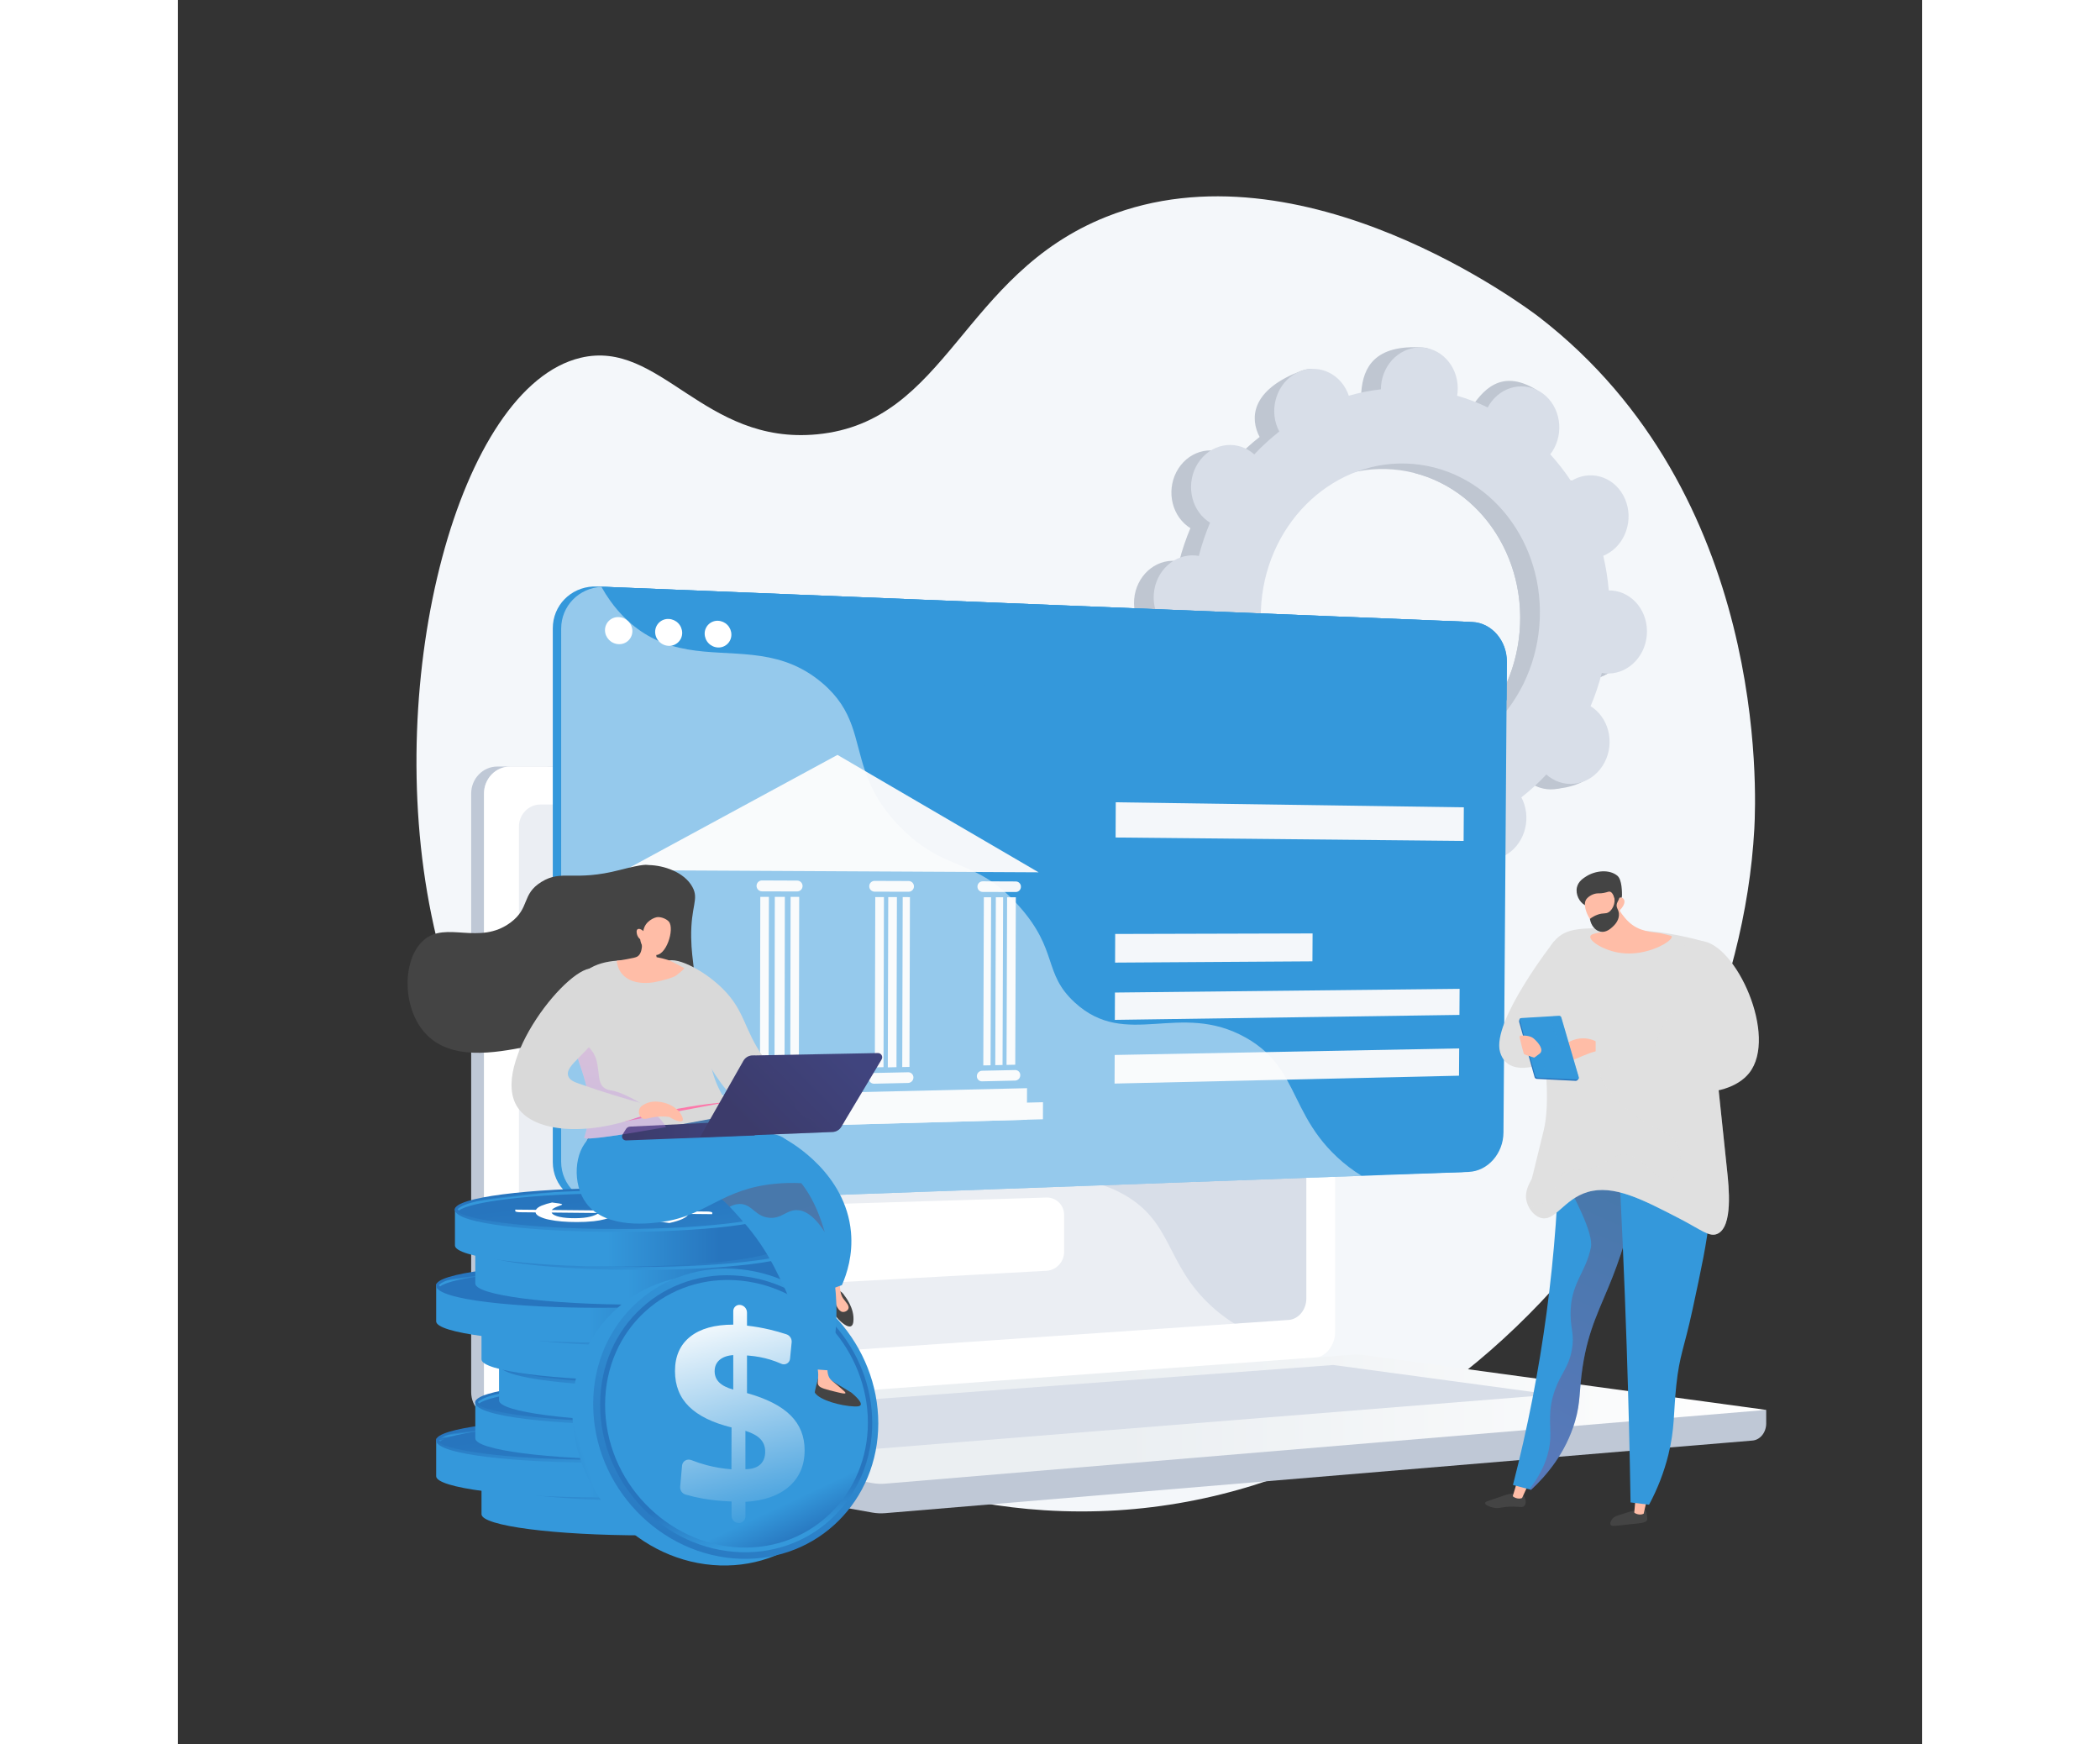 <svg width="590" height="490" viewBox="0 0 524 524" fill="none" xmlns="http://www.w3.org/2000/svg">
<rect x="0" y="0" width="524" height="524" fill="#333333" stroke="none"/>
<g clip-path="url(#clip0_3602_34689)">
<path d="M278.965 65.112C235.425 82.423 231.255 126.678 192.051 130.476C157.892 133.787 144.911 101.752 120.941 107.492C84.431 116.236 61.479 203.281 76.139 274.861C91.281 348.758 154.897 447.003 260.29 453.708C378.615 461.236 468.147 348.194 473.613 248.995C474.203 238.26 477.695 148.38 408.976 95.282C405.541 92.628 337.824 41.709 278.965 65.112Z" fill="#F4F7FA"/>
<path d="M422.832 203.966C429.187 204.501 434.803 199.359 435.382 192.482C435.961 185.605 431.286 179.594 424.93 179.064C424.601 179.037 424.275 179.033 423.95 179.036C423.654 175.528 423.102 172.047 422.296 168.621C422.598 168.498 422.899 168.369 423.196 168.217C428.987 165.242 431.512 157.783 428.846 151.56C426.179 145.337 419.309 142.702 413.518 145.678C413.215 145.833 412.926 146.008 412.642 146.188C410.765 143.347 408.67 140.655 406.378 138.137C406.59 137.863 406.802 137.585 406.989 137.289C410.661 131.6 409.424 123.825 404.212 119.917C399 116.009 391.794 117.462 388.118 123.151C387.928 123.444 387.762 123.743 387.599 124.045C384.639 122.617 381.564 121.441 378.406 120.53C378.462 120.182 378.513 119.834 378.547 119.478C379.128 112.601 380.383 104.835 374.02 104.399C359.309 103.392 356.124 110.663 355.545 117.534C355.515 117.89 355.507 118.24 355.505 118.593C352.239 118.964 349.011 119.609 345.853 120.521C345.743 120.197 345.628 119.873 345.491 119.554C342.818 113.331 343.301 109.178 337.222 111.51C323.966 116.595 321.848 124.106 324.521 130.331C324.663 130.655 324.82 130.965 324.981 131.27C322.301 133.367 319.787 135.668 317.461 138.152C317.211 137.928 316.955 137.707 316.683 137.503C311.472 133.602 304.265 135.049 300.588 140.738C296.912 146.428 298.153 154.203 303.365 158.111C303.632 158.312 303.908 158.488 304.183 158.659C302.817 161.903 301.69 165.242 300.812 168.65C300.491 168.594 300.169 168.543 299.84 168.509C293.484 167.975 287.87 173.116 287.291 179.995C286.712 186.873 291.387 192.881 297.742 193.412C298.072 193.441 298.398 193.444 298.723 193.442C299.018 196.949 299.571 200.43 300.377 203.856C300.074 203.979 299.773 204.107 299.477 204.26C293.686 207.236 291.161 214.693 293.827 220.918C296.494 227.142 303.364 229.775 309.155 226.799C309.457 226.643 309.746 226.468 310.03 226.289C311.908 229.13 314.001 231.821 316.293 234.34C316.082 234.614 315.876 234.892 315.683 235.187C312.01 240.876 313.249 248.651 318.461 252.56C323.673 256.468 334.953 254.678 338.63 248.988C338.819 248.695 334.911 248.732 335.074 248.431C338.034 249.858 341.109 251.034 344.267 251.947C344.21 252.293 344.16 252.641 344.126 252.997C343.547 259.876 348.222 265.886 354.577 266.415C360.933 266.945 366.549 261.809 367.128 254.931C367.158 254.575 367.165 254.225 367.167 253.87C370.433 253.5 373.662 252.855 376.82 251.942C376.929 252.267 377.043 252.591 377.18 252.91C379.855 259.134 386.718 261.767 392.507 258.792C398.297 255.818 400.825 248.358 398.15 242.135C398.009 241.808 397.853 241.499 397.691 241.194C400.371 239.097 402.886 236.797 405.212 234.313C405.462 234.536 405.717 234.756 405.99 234.961C411.2 238.863 418.406 237.414 422.091 231.725C425.776 226.036 424.526 218.261 419.315 214.353C419.048 214.154 418.772 213.977 418.495 213.805C419.862 210.561 420.99 207.222 421.868 203.813C422.182 203.887 422.502 203.939 422.832 203.966ZM357.522 231.461C334.459 229.518 317.468 207.699 319.571 182.733C321.674 157.768 342.076 139.09 365.139 141.035C388.202 142.98 405.193 164.796 403.09 189.763C400.987 214.73 380.585 233.403 357.522 231.461Z" fill="#BFC6D1"/>
<path d="M423.197 168.217C428.988 165.241 431.513 157.783 428.846 151.56C426.18 145.337 419.31 142.702 413.519 145.678C413.215 145.833 412.927 146.008 412.643 146.188C410.766 143.347 408.672 140.655 406.379 138.137C406.591 137.864 406.803 137.585 406.99 137.289C410.662 131.602 413.487 120.317 407.909 116.969C397.316 110.613 391.795 117.471 388.119 123.158C387.929 123.451 387.763 123.75 387.6 124.051C384.64 122.624 381.564 121.449 378.407 120.537C378.463 120.189 378.514 119.841 378.548 119.485C378.864 115.742 377.613 112.265 375.391 109.777C373.979 120.532 372.653 131.298 371.414 142.073C391.207 147.056 405.009 167.111 403.103 189.763C401.485 208.957 389.054 224.416 372.917 229.666C372.954 231.763 373.009 233.866 372.989 235.968C372.935 241.669 372.565 247.383 372.191 253.091C373.756 252.774 375.303 252.398 376.832 251.961C376.941 252.286 377.055 252.609 377.192 252.928C379.867 259.153 385.842 262.936 396.497 257.937C402.391 255.171 400.837 248.376 398.162 242.153C398.021 241.827 397.865 241.517 397.703 241.212C400.383 239.115 402.898 236.815 405.224 234.331C405.474 234.554 405.73 234.775 406.002 234.979C411.213 238.882 422.904 236.691 426.582 231.002C430.26 225.313 424.532 218.279 419.32 214.377C419.053 214.178 418.777 214.001 418.501 213.829C419.868 210.585 420.995 207.246 421.873 203.837C422.194 203.894 422.515 203.946 422.844 203.979C429.2 204.514 434.815 199.371 435.394 192.493C435.973 185.615 431.298 179.606 424.943 179.075C424.613 179.048 424.287 179.044 423.962 179.047C423.667 175.54 423.114 172.058 422.308 168.632C422.599 168.499 422.9 168.358 423.197 168.217Z" fill="#BFC6D1"/>
<path d="M428.759 202.309C435.115 202.845 440.729 197.703 441.31 190.825C441.89 183.947 437.214 177.937 430.858 177.407C430.529 177.379 430.203 177.376 429.879 177.378C429.582 173.871 429.03 170.39 428.225 166.964C428.526 166.84 428.827 166.713 429.124 166.56C434.915 163.584 437.441 156.127 434.766 149.902C432.091 143.678 425.23 141.045 419.439 144.019C419.137 144.176 418.848 144.35 418.563 144.529C416.686 141.691 414.592 139.003 412.301 136.487C412.511 136.213 412.724 135.934 412.911 135.64C416.583 129.951 415.344 122.175 410.134 118.267C404.924 114.359 397.716 115.814 394.033 121.503C393.845 121.794 393.677 122.093 393.514 122.396C390.554 120.968 387.479 119.792 384.321 118.88C384.377 118.534 384.43 118.185 384.462 117.829C385.041 110.951 380.366 104.941 374.01 104.412C367.655 103.882 362.04 109.019 361.46 115.897C361.43 116.253 361.423 116.603 361.42 116.957C358.155 117.328 354.927 117.973 351.769 118.884C351.659 118.56 351.545 118.236 351.408 117.917C348.733 111.694 341.871 109.06 336.08 112.036C330.29 115.012 327.763 122.469 330.431 128.694C330.572 129.018 330.728 129.328 330.89 129.634C328.21 131.731 325.696 134.031 323.37 136.515C323.119 136.292 322.865 136.071 322.592 135.867C317.38 131.965 310.174 133.412 306.491 139.102C302.807 144.791 304.056 152.566 309.268 156.474C309.534 156.675 309.81 156.851 310.087 157.023C308.72 160.267 307.593 163.605 306.714 167.013C306.395 166.957 306.073 166.906 305.744 166.872C299.388 166.337 293.772 171.478 293.193 178.356C292.614 185.235 297.289 191.244 303.645 191.774C303.974 191.801 304.299 191.805 304.624 191.802C304.92 195.309 305.473 198.79 306.277 202.216C305.977 202.34 305.676 202.469 305.379 202.62C299.588 205.596 297.062 213.053 299.737 219.278C302.412 225.502 309.273 228.135 315.064 225.159C315.366 225.004 315.654 224.83 315.94 224.651C317.816 227.489 319.91 230.178 322.202 232.693C321.992 232.967 321.779 233.246 321.592 233.54C317.92 239.229 319.157 247.005 324.369 250.913C329.581 254.821 336.787 253.366 340.47 247.678C340.658 247.386 340.825 247.086 340.989 246.784C343.949 248.212 347.024 249.388 350.182 250.3C350.125 250.646 350.073 250.995 350.041 251.352C349.462 258.229 354.137 264.239 360.492 264.77C366.848 265.301 372.464 260.162 373.043 253.284C373.074 252.928 373.081 252.578 373.083 252.225C376.348 251.854 379.577 251.209 382.735 250.297C382.845 250.622 382.959 250.945 383.096 251.264C385.77 257.487 392.633 260.122 398.424 257.146C404.215 254.17 406.741 246.712 404.073 240.488C403.932 240.163 403.775 239.854 403.614 239.547C406.295 237.451 408.809 235.15 411.134 232.666C411.385 232.89 411.64 233.111 411.912 233.314C417.124 237.217 424.33 235.769 428.014 230.08C431.697 224.391 430.447 216.615 425.237 212.707C424.97 212.507 424.694 212.33 424.418 212.158C425.784 208.915 426.911 205.576 427.79 202.168C428.108 202.232 428.43 202.282 428.759 202.309ZM363.449 229.804C340.387 227.862 323.396 206.044 325.499 181.077C327.602 156.11 348.003 137.433 371.066 139.377C394.129 141.32 411.12 163.138 409.017 188.105C406.914 213.072 386.513 231.746 363.449 229.804Z" fill="#D8DEE8"/>
<path d="M477.178 423.563L97.289 420.279V429.995C97.289 432.632 98.946 434.875 101.189 435.275L208.612 454.407C209.883 454.633 211.179 454.693 212.466 454.586L473.054 432.772C475.38 432.577 477.182 430.328 477.182 427.618L477.178 423.563Z" fill="#BFC8D6"/>
<path d="M337.378 407.993L95.927 425.766C91.606 426.085 88.094 422.706 88.094 418.217V238.413C88.094 233.926 91.606 230.287 95.927 230.287H337.378C340.937 230.287 343.814 233.575 343.814 237.632V400.174C343.814 404.229 340.937 407.73 337.378 407.993Z" fill="#BFC8D6"/>
<path d="M341.225 407.993L99.776 425.766C95.455 426.085 91.945 422.706 91.945 418.211V238.413C91.945 233.926 95.458 230.287 99.778 230.287H341.228C344.789 230.287 347.666 233.575 347.666 237.632V400.174C347.663 404.229 344.786 407.73 341.225 407.993Z" fill="white"/>
<path d="M333.704 396.534L108.818 411.973C105.303 412.214 102.445 409.44 102.445 405.777V248.36C102.445 244.697 105.303 241.714 108.818 241.7L333.704 240.729C336.641 240.717 339.015 243.413 339.015 246.749V390.127C339.015 393.463 336.641 396.332 333.704 396.534Z" fill="#D8DEE8"/>
<path d="M229.027 235.208C229.027 236.879 227.784 238.238 226.249 238.242C224.713 238.246 223.465 236.893 223.465 235.219C223.465 233.546 224.712 232.186 226.249 232.186C227.785 232.186 229.027 233.537 229.027 235.208Z" fill="white"/>
<g style="mix-blend-mode:soft-light" opacity="0.48">
<path d="M99.773 425.766L340.002 408.083L341.224 407.993C342.858 407.873 344.343 407.065 345.477 405.84C328.191 404.894 317.452 398.76 310.527 392.422C296.616 379.692 299.029 367.14 284.029 358.769C265.32 348.329 250.61 361.557 236.413 348.505C227.806 340.596 232.034 334.692 221.441 322.867C209.719 309.772 202.075 314.174 190.287 302.388C175.38 287.484 182.835 275.888 169.996 265.188C154.419 252.205 137.621 264.22 122.794 251.77C116.399 246.403 112.889 238.594 111.057 230.292H99.775C95.454 230.292 91.941 233.93 91.941 238.417V418.211C91.944 422.706 95.453 426.084 99.773 425.766Z" fill="white"/>
</g>
<path d="M352.604 407.007L97.289 425.715L208.612 445.543C209.883 445.77 211.179 445.83 212.466 445.722L477.179 423.563L356.666 407.134C355.32 406.95 353.959 406.908 352.604 407.007Z" fill="url(#paint0_linear_3602_34689)"/>
<path d="M134.539 425.876L347.097 410.069L412.882 418.964L202.155 435.862L134.539 425.876Z" fill="#D8DEE8"/>
<g style="mix-blend-mode:soft-light">
<path d="M262.678 290.285C255.393 266.894 231.967 253.39 210.354 260.121C188.742 266.853 177.128 291.272 184.413 314.661C191.698 338.051 215.126 351.557 236.737 344.826C258.348 338.094 269.963 313.675 262.678 290.285ZM228.8 318.843L228.942 325.226L222.809 325.367L222.668 319.422C218.472 319.334 214.377 318.301 211.967 316.979L213.675 309.613C216.336 310.992 220.059 312.221 224.127 312.126C227.694 312.044 230.103 310.609 230.045 308.106C229.99 305.728 227.952 304.273 223.285 302.815C216.537 300.718 211.895 297.694 211.754 291.624C211.627 286.115 215.405 281.709 222.065 280.24L221.923 274.294L228.057 274.152L228.185 279.661C232.382 279.751 235.218 280.562 237.307 281.514L235.656 288.629C234.014 287.978 231.101 286.605 226.594 286.71C222.527 286.805 221.254 288.588 221.295 290.34C221.343 292.405 223.563 293.669 228.922 295.547C236.432 298.003 239.515 301.376 239.646 307.006C239.8 312.575 235.968 317.424 228.8 318.843Z" fill="white"/>
<path d="M266.237 376.122C266.237 379.081 263.895 381.612 260.911 381.771L187.002 385.842C183.48 386.035 180.547 383.564 180.547 380.321V368.087C180.547 364.838 183.513 362.126 187.033 362.013L260.87 359.769C261.568 359.741 262.264 359.855 262.916 360.104C263.568 360.353 264.163 360.732 264.665 361.217C265.167 361.703 265.565 362.285 265.835 362.929C266.105 363.572 266.242 364.264 266.237 364.962V376.122Z" fill="white"/>
</g>
<path d="M397.005 198.758L395.998 340.271C395.953 346.607 391.422 351.919 385.653 352.135L130.62 359.879L127.418 361.519L125.815 361.612C118.523 361.878 112.613 356.286 112.613 349.111V188.759C112.613 181.921 117.935 176.517 124.712 176.202C125.105 176.183 125.498 176.183 125.891 176.202L386.749 186.783C392.539 187.01 397.051 192.376 397.005 198.758Z" fill="url(#paint1_linear_3602_34689)"/>
<path d="M399.26 198.832L398.245 340.226C398.199 346.556 393.513 351.855 387.753 352.066L128.402 361.511C121.125 361.776 115.125 356.18 115.125 349.014L115.135 188.86C115.135 182.031 120.477 176.628 127.236 176.311C127.629 176.29 128.029 176.286 128.428 176.301L388.875 186.86C394.664 187.095 399.305 192.455 399.26 198.832Z" fill="url(#paint2_linear_3602_34689)"/>
<path d="M399.262 198.832L399.179 210.374L115.137 201.939V188.86C115.137 182.031 120.478 176.628 127.238 176.311C127.631 176.29 128.031 176.286 128.43 176.301L388.877 186.86C394.666 187.095 399.307 192.455 399.262 198.832Z" fill="url(#paint3_linear_3602_34689)"/>
<path d="M136.527 189.6C136.527 190.131 136.419 190.657 136.21 191.145C136.001 191.633 135.695 192.074 135.311 192.44C134.927 192.807 134.472 193.091 133.975 193.277C133.477 193.462 132.947 193.545 132.417 193.52C130.143 193.444 128.297 191.559 128.297 189.311C128.297 188.779 128.405 188.252 128.614 187.763C128.824 187.273 129.131 186.832 129.517 186.465C129.903 186.099 130.359 185.814 130.859 185.63C131.358 185.445 131.89 185.364 132.421 185.391C134.691 185.475 136.528 187.359 136.527 189.6Z" fill="white"/>
<path d="M151.493 190.126C151.494 190.652 151.389 191.173 151.184 191.657C150.978 192.141 150.677 192.579 150.297 192.943C149.918 193.307 149.468 193.591 148.976 193.776C148.484 193.962 147.959 194.046 147.434 194.023C146.348 193.982 145.32 193.525 144.562 192.746C143.805 191.968 143.377 190.927 143.367 189.841C143.365 189.313 143.471 188.791 143.677 188.306C143.884 187.821 144.187 187.382 144.568 187.018C144.949 186.653 145.4 186.37 145.894 186.186C146.388 186.001 146.914 185.919 147.441 185.944C148.524 185.988 149.548 186.447 150.302 187.225C151.057 188.003 151.483 189.042 151.493 190.126Z" fill="white"/>
<path d="M166.271 190.646C166.274 191.167 166.172 191.683 165.969 192.163C165.767 192.644 165.469 193.078 165.094 193.44C164.719 193.802 164.275 194.084 163.788 194.27C163.301 194.455 162.781 194.54 162.26 194.518C161.185 194.475 160.168 194.019 159.42 193.245C158.673 192.471 158.252 191.439 158.246 190.363C158.243 189.841 158.346 189.323 158.55 188.842C158.753 188.361 159.052 187.926 159.428 187.563C159.805 187.201 160.251 186.919 160.74 186.735C161.228 186.55 161.75 186.467 162.271 186.49C163.344 186.537 164.358 186.995 165.102 187.768C165.847 188.542 166.266 189.572 166.271 190.646Z" fill="white"/>
<path d="M134.262 261.418L198.146 226.786L258.575 262.061L134.262 261.418Z" fill="#F4F7FA"/>
<path d="M153.625 266.071C153.624 266.288 153.58 266.504 153.496 266.705C153.412 266.905 153.289 267.088 153.134 267.241C152.979 267.394 152.796 267.515 152.594 267.598C152.392 267.68 152.176 267.722 151.959 267.72L141.083 267.693C140.639 267.695 140.212 267.519 139.897 267.206C139.582 266.893 139.404 266.468 139.402 266.024C139.403 265.804 139.448 265.587 139.533 265.385C139.619 265.182 139.743 264.999 139.899 264.844C140.056 264.69 140.241 264.568 140.445 264.486C140.648 264.404 140.866 264.362 141.086 264.364L151.961 264.408C152.402 264.409 152.825 264.584 153.137 264.896C153.448 265.207 153.624 265.63 153.625 266.071Z" fill="#F4F7FA"/>
<path d="M153.565 325.153C153.561 325.595 153.386 326.018 153.075 326.333C152.765 326.648 152.344 326.83 151.901 326.84L141.039 327.082C140.821 327.089 140.604 327.052 140.401 326.974C140.197 326.896 140.012 326.778 139.855 326.626C139.699 326.475 139.574 326.293 139.489 326.093C139.404 325.892 139.36 325.677 139.359 325.459C139.364 325.013 139.543 324.587 139.857 324.271C140.171 323.954 140.596 323.773 141.042 323.764L151.906 323.537C152.122 323.531 152.337 323.568 152.538 323.646C152.739 323.725 152.923 323.843 153.078 323.993C153.232 324.144 153.355 324.324 153.439 324.523C153.523 324.723 153.566 324.937 153.565 325.153Z" fill="#F4F7FA"/>
<path d="M143.657 322.059L140.242 322.09L140.279 269.34L143.698 269.364L143.657 322.059Z" fill="#F4F7FA"/>
<path d="M148.356 321.979L145.793 322.017L145.837 269.364L148.404 269.383L148.356 321.979Z" fill="#F4F7FA"/>
<path d="M152.203 321.884L149.637 321.937L149.686 269.378L152.255 269.384L152.203 321.884Z" fill="#F4F7FA"/>
<path d="M187.658 266.181C187.658 266.394 187.617 266.605 187.536 266.802C187.455 267 187.335 267.179 187.185 267.33C187.034 267.481 186.856 267.601 186.659 267.683C186.462 267.765 186.251 267.807 186.038 267.808L175.467 267.781C175.033 267.779 174.617 267.604 174.311 267.296C174.005 266.987 173.834 266.57 173.836 266.136C173.836 265.921 173.878 265.708 173.96 265.509C174.042 265.311 174.163 265.13 174.315 264.979C174.467 264.827 174.648 264.706 174.846 264.625C175.045 264.543 175.258 264.501 175.473 264.501L186.043 264.544C186.474 264.547 186.886 264.721 187.189 265.028C187.492 265.335 187.66 265.75 187.658 266.181Z" fill="#F4F7FA"/>
<path d="M187.548 324.428C187.547 324.861 187.377 325.277 187.075 325.587C186.773 325.897 186.362 326.078 185.929 326.09L175.376 326.325C175.163 326.33 174.951 326.293 174.753 326.215C174.554 326.137 174.374 326.02 174.222 325.87C174.07 325.721 173.949 325.543 173.868 325.346C173.786 325.149 173.745 324.938 173.746 324.725C173.748 324.288 173.92 323.87 174.225 323.558C174.531 323.247 174.946 323.066 175.382 323.055L185.937 322.835C186.148 322.83 186.358 322.868 186.555 322.946C186.751 323.024 186.93 323.141 187.08 323.29C187.23 323.438 187.349 323.616 187.43 323.811C187.51 324.007 187.55 324.217 187.548 324.428Z" fill="#F4F7FA"/>
<path d="M182.247 321.277L179.234 321.343L179.321 269.436H182.337L182.247 321.277Z" fill="#F4F7FA"/>
<path d="M186.553 321.181L183.969 321.226L184.062 269.429L186.649 269.438L186.553 321.181Z" fill="#F4F7FA"/>
<path d="M177.452 321.181L174.867 321.226L174.96 269.429L177.548 269.438L177.452 321.181Z" fill="#F4F7FA"/>
<path d="M221.121 266.291C221.122 266.5 221.083 266.707 221.005 266.9C220.927 267.094 220.811 267.27 220.665 267.419C220.518 267.568 220.344 267.687 220.152 267.768C219.96 267.849 219.753 267.892 219.544 267.894L209.276 267.869C208.851 267.863 208.446 267.69 208.148 267.386C207.851 267.082 207.687 266.672 207.691 266.247C207.69 266.037 207.73 265.828 207.809 265.633C207.888 265.438 208.005 265.261 208.153 265.111C208.301 264.962 208.477 264.842 208.671 264.761C208.865 264.679 209.073 264.637 209.283 264.636L219.554 264.675C219.976 264.682 220.378 264.856 220.671 265.159C220.965 265.462 221.127 265.869 221.121 266.291Z" fill="#F4F7FA"/>
<path d="M220.966 323.701C220.966 324.125 220.803 324.532 220.509 324.838C220.215 325.143 219.814 325.323 219.391 325.339L209.137 325.566C208.928 325.57 208.721 325.532 208.528 325.454C208.335 325.376 208.159 325.26 208.011 325.113C207.864 324.966 207.747 324.791 207.669 324.597C207.59 324.404 207.552 324.197 207.555 323.989C207.554 323.562 207.72 323.152 208.016 322.844C208.313 322.537 208.717 322.358 209.144 322.343L219.399 322.129C219.606 322.126 219.812 322.165 220.003 322.243C220.195 322.321 220.369 322.436 220.515 322.583C220.661 322.73 220.776 322.904 220.854 323.096C220.931 323.288 220.969 323.494 220.966 323.701Z" fill="#F4F7FA"/>
<path d="M215.874 320.596L213.273 320.658L213.402 269.503L216.006 269.504L215.874 320.596Z" fill="#F4F7FA"/>
<path d="M211.977 320.596L209.375 320.658L209.505 269.503L212.109 269.504L211.977 320.596Z" fill="#F4F7FA"/>
<path d="M219.779 320.521L217.609 320.562L217.745 269.505L219.917 269.514L219.779 320.521Z" fill="#F4F7FA"/>
<path d="M253.261 266.395C253.265 266.6 253.228 266.804 253.153 266.994C253.078 267.185 252.966 267.358 252.823 267.505C252.681 267.652 252.51 267.77 252.322 267.851C252.134 267.932 251.932 267.975 251.727 267.977L241.742 267.952C241.326 267.944 240.93 267.771 240.641 267.471C240.353 267.171 240.195 266.769 240.203 266.353C240.201 266.147 240.239 265.942 240.315 265.75C240.392 265.558 240.506 265.383 240.65 265.236C240.794 265.088 240.967 264.97 241.157 264.889C241.346 264.808 241.551 264.766 241.757 264.764L251.743 264.804C251.947 264.808 252.149 264.852 252.337 264.934C252.524 265.017 252.693 265.135 252.835 265.283C252.976 265.431 253.087 265.605 253.161 265.796C253.235 265.987 253.27 266.191 253.265 266.395H253.261Z" fill="#F4F7FA"/>
<path d="M253.065 323.016C253.068 323.431 252.91 323.831 252.624 324.132C252.338 324.433 251.947 324.612 251.532 324.63L241.561 324.852C241.357 324.854 241.154 324.816 240.966 324.738C240.777 324.661 240.606 324.546 240.462 324.401C240.319 324.256 240.206 324.084 240.131 323.894C240.055 323.705 240.019 323.502 240.024 323.298C240.021 322.88 240.181 322.477 240.47 322.174C240.758 321.872 241.153 321.693 241.57 321.675L251.548 321.462C251.751 321.46 251.952 321.499 252.139 321.577C252.327 321.655 252.497 321.77 252.639 321.915C252.781 322.06 252.892 322.232 252.966 322.421C253.04 322.611 253.075 322.813 253.069 323.016H253.065Z" fill="#F4F7FA"/>
<path d="M244.142 320.033L241.961 320.072L242.126 269.548L244.308 269.554L244.142 320.033Z" fill="#F4F7FA"/>
<path d="M247.741 319.944L245.559 319.992L245.728 269.555L247.913 269.558L247.741 319.944Z" fill="#F4F7FA"/>
<path d="M251.561 319.862L248.941 319.917L249.114 269.553L251.737 269.558L251.561 319.862Z" fill="#F4F7FA"/>
<path d="M255.065 336.387L137.242 339.631L137.248 329.667L255.098 326.91L255.065 336.387Z" fill="#F4F7FA"/>
<path d="M259.874 336.25L131.703 339.765L131.706 334.357L259.892 331.128L259.874 336.25Z" fill="#F4F7FA"/>
<path d="M386.267 252.63L281.711 251.605L281.756 241.022L386.334 242.539L386.267 252.63Z" fill="#F4F7FA"/>
<path d="M340.846 288.803L281.551 289.186L281.588 280.58L340.894 280.422L340.846 288.803Z" fill="#F4F7FA"/>
<path d="M385.011 304.899L281.48 306.386L281.514 298.179L385.064 297.067L385.011 304.899Z" fill="#F4F7FA"/>
<path d="M384.885 323.16L281.398 325.524L281.435 316.934L384.941 314.964L384.885 323.16Z" fill="#F4F7FA"/>
<g style="mix-blend-mode:soft-light" opacity="0.48">
<path d="M355.641 353.241L128.402 361.511C121.125 361.776 115.125 356.18 115.125 349.014L115.135 188.86C115.135 182.031 120.477 176.628 127.236 176.311C128.037 177.764 128.924 179.167 129.894 180.513C131.347 182.551 132.993 184.443 134.81 186.163C135.276 186.599 135.756 187.047 136.25 187.462C138.693 189.543 141.427 191.256 144.364 192.547C145.321 192.962 146.282 193.329 147.246 193.648C147.589 193.764 147.934 193.87 148.277 193.973C161.104 197.815 174.508 194.185 187.275 200.908C189.081 201.861 190.798 202.975 192.404 204.237C192.795 204.542 193.184 204.86 193.571 205.189C203.352 213.498 203.12 221.949 206.455 231.648C208.276 236.941 211.151 242.595 217.271 248.738C225.808 257.318 232.425 258.527 239.46 261.965C241.156 262.786 242.793 263.725 244.357 264.777C245.797 265.749 247.17 266.817 248.468 267.972C249.033 268.466 249.598 268.994 250.172 269.563C250.801 270.179 251.443 270.835 252.097 271.551C252.325 271.801 252.553 272.053 252.786 272.316C264.578 285.634 259.848 292.31 269.379 301.116C284.926 315.464 300.939 300.534 320.844 311.74C323.005 312.94 325.015 314.391 326.834 316.065C329.562 318.592 331.495 321.379 333.154 324.336C337.171 331.472 339.685 339.633 348.287 347.641C350.544 349.749 353.008 351.625 355.641 353.241Z" fill="white"/>
</g>
<path d="M416.971 282.158L413.38 282.875C413.38 282.875 394.536 306.926 397.228 316.079C399.92 325.233 413.38 318.232 413.38 318.232L416.971 282.158Z" fill="#E0E0E0"/>
<path d="M440.623 453.394C441.228 453.887 441.34 455.116 441.412 455.92C441.446 456.278 441.462 456.459 441.422 456.585C441.13 457.51 439.336 457.607 436.522 457.894C432.078 458.349 430.754 458.699 430.407 458.035C430.08 457.415 430.87 456.401 430.959 456.29C431.436 455.688 432.022 455.469 433.155 455.096C435.253 454.405 436.669 454.027 437.099 453.913C439.778 453.199 440.226 453.071 440.623 453.394Z" fill="#444444"/>
<path d="M437.984 449.334L437.539 454.398C437.665 454.644 439.17 455.377 440.364 454.749L441.506 449.769L437.984 449.334Z" fill="#FFBDA7"/>
<path d="M404.277 449.36C405.003 450.161 405.169 451.637 404.537 452.365C403.906 453.092 402.984 452.544 400.338 452.623C397.504 452.708 396.763 453.376 394.838 452.845C394.06 452.63 392.686 452.109 392.711 451.552C392.73 451.161 393.43 450.961 395.766 450.177C399.084 449.067 399.068 449.006 399.773 448.889C401.544 448.596 403.318 448.295 404.277 449.36Z" fill="#444444"/>
<path d="M402.46 444.738L401.039 449.466C401.146 449.719 402.593 450.565 403.831 450.031L405.95 445.441L402.46 444.738Z" fill="#FFBDA7"/>
<path d="M415.091 341.172C414.863 358.957 413.564 376.713 411.201 394.342C408.863 411.783 405.488 429.069 401.094 446.109L406.534 447.574C411.136 443.283 416.941 436.529 419.742 426.984C421.48 421.06 420.901 418.015 422.001 410.73C423.757 399.127 427.314 393.049 430.989 383.694C434.292 375.287 438.192 362.948 440.289 346.457L415.091 341.172Z" fill="#3498DB"/>
<path style="mix-blend-mode:multiply" opacity="0.3" d="M413.741 417.483C415.56 412.454 417.776 410.906 418.766 405.638C419.628 401.042 418.444 399.549 418.406 394.869C418.332 385.547 422.965 382.452 424.509 374.767C425.345 370.602 419.873 360.078 414.855 350.995C414.972 347.645 415.051 344.371 415.091 341.172L440.292 346.461C438.199 362.953 434.295 375.291 430.992 383.698C427.32 393.054 423.76 399.131 422.005 410.733C420.902 418.019 421.481 421.064 419.745 426.988C416.944 436.533 411.139 443.287 406.538 447.578L406.023 447.437C410.663 441.39 412.097 436.256 412.307 432.197C412.515 428.005 411.465 423.765 413.741 417.483Z" fill="url(#paint4_linear_3602_34689)"/>
<path d="M432.559 343.039C433.669 363.253 434.574 383.837 435.273 404.792C435.793 420.517 436.178 436.039 436.427 451.357L441.986 452.044C444.529 447.317 446.474 442.291 447.777 437.084C449.755 429.152 449.297 424.44 450.164 416.22C451.139 406.998 452.553 404.99 455.057 393.357C460.141 369.751 462.684 357.947 457.011 350.605C455.177 348.221 449.406 342.243 432.559 343.039Z" fill="#3498DB"/>
<path d="M458.215 282.776C451.552 280.904 444.706 279.763 437.797 279.373C425.115 278.655 418.772 278.339 415.049 281.254C403.502 290.293 414.444 322.615 410.33 339.596C406.868 353.885 406.741 354.134 406.741 354.134C405.922 355.731 404.596 357.947 405.125 360.594C405.542 362.674 407.115 365.064 409.254 365.8C413.697 367.328 416.244 360.224 423.611 358.081C431.313 355.843 439.93 360.292 450.826 365.916C457.76 369.495 460.128 371.779 462.558 370.645C467.237 368.464 465.947 356.504 465.429 351.621C463.354 332.21 461.02 309.492 458.215 282.776Z" fill="#E0E0E0"/>
<path d="M426.395 315.719C426.731 315.644 427.327 313.414 425.857 312.753C419.219 309.787 414.077 315.654 413.39 317.459L412.703 319.263C412.703 319.263 416.001 319.52 418.046 318.839C420.091 318.158 423.668 316.328 426.395 315.719Z" fill="#FFBDA7"/>
<path d="M408.248 324.117L419.932 324.706C420.379 324.729 420.92 324.175 420.803 323.798L415.346 306.143C415.297 305.995 415.199 305.868 415.069 305.783C414.939 305.697 414.783 305.658 414.628 305.671L403.425 305.917C403.059 305.938 402.86 306.657 402.959 307.013L407.601 323.62C407.647 323.758 407.733 323.88 407.848 323.968C407.964 324.057 408.103 324.109 408.248 324.117Z" fill="#2775BE"/>
<path d="M408.465 323.74L420.212 324.292C420.662 324.314 420.973 323.992 420.863 323.613L415.612 305.643C415.562 305.495 415.464 305.368 415.334 305.282C415.203 305.197 415.047 305.158 414.891 305.173L403.671 305.837C403.585 305.842 403.502 305.866 403.427 305.908C403.352 305.95 403.287 306.008 403.237 306.078C403.188 306.149 403.155 306.229 403.141 306.314C403.126 306.399 403.132 306.486 403.156 306.568L407.817 323.235C407.861 323.375 407.946 323.498 408.062 323.588C408.178 323.679 408.318 323.732 408.465 323.74Z" fill="#3498DB"/>
<g style="mix-blend-mode:multiply" opacity="0.3">
<path d="M414.396 313.029C414.048 314.663 412.578 314.311 411.379 316.288C409.858 318.798 411.315 321.016 409.921 321.938C409.497 322.22 408.776 322.387 407.48 322.048L407.814 323.24C407.858 323.38 407.945 323.503 408.061 323.593C408.177 323.683 408.318 323.735 408.465 323.743L420.212 324.295C420.662 324.316 420.973 323.993 420.863 323.616L415.61 305.643C415.561 305.495 415.463 305.368 415.332 305.282C415.201 305.197 415.045 305.158 414.89 305.173L413.204 305.272C412.979 305.955 412.87 306.671 412.88 307.39C412.932 310.105 414.798 311.115 414.396 313.029Z" fill="#3498DB"/>
</g>
<path d="M403.11 311.716C403.044 311.434 403.184 311.143 403.393 311.127C404.249 311.067 406.232 311.041 407.326 311.989C408.747 313.221 410.586 315.469 409.038 316.603L407.592 317.663C407.563 317.687 407.528 317.703 407.491 317.71C407.454 317.718 407.416 317.716 407.38 317.705C406.867 317.544 404.705 316.866 404.468 316.698C404.253 316.537 403.428 313.077 403.11 311.716Z" fill="#FFBDA7"/>
<g style="mix-blend-mode:multiply" opacity="0.3">
<path d="M412.843 358.974C414.096 356.802 414.044 353.522 416.798 351.974C418.4 351.072 419.65 351.494 421.823 351.436C428.303 351.262 429.545 347.186 434.028 346.949C440.97 346.582 444.306 356.028 448.206 354.666C450.748 353.778 452.392 348.685 451.078 344.795C449.242 339.373 442.968 340.114 434.745 332.77C431.227 329.628 426.181 323.958 427.566 321.47C429.022 318.849 435.929 322.695 441.028 318.778C444.002 316.492 443.622 313.668 446.053 308.548C447.369 305.773 452.191 298.56 459.364 293.696C461.67 315.749 463.65 334.918 465.437 351.622C465.959 356.505 467.245 368.465 462.565 370.646C460.136 371.776 457.763 369.496 450.834 365.917C439.937 360.293 431.32 355.844 423.619 358.083C416.251 360.225 413.705 367.33 409.261 365.801C407.873 365.324 406.73 364.146 405.98 362.813C409.935 362.092 411.9 360.609 412.843 358.974Z" fill="#E0E0E0"/>
</g>
<path d="M431.33 269.715C431.321 270.678 433.72 275.505 436.953 277.85C440.217 280.213 444.321 280.084 445.544 280.392C448.38 281.098 448.745 281.076 448.808 281.357C449.113 282.731 441.381 287.41 433.391 286.282C428.501 285.591 424.052 282.802 424.324 281.339C424.597 279.875 429.484 280.655 430.94 277.988C431.953 276.132 430.817 273.498 429.475 271.316C430.78 268.876 430.03 272.15 431.33 269.715Z" fill="#FFBDA7"/>
<path d="M422.748 271.946C421.053 271.056 419.838 268.668 420.316 266.569C420.727 264.764 422.265 263.805 423.186 263.232C425.854 261.568 429.975 261.058 432.444 263.069C433.909 264.261 433.837 268.213 433.856 268.905C433.883 269.689 433.478 270.154 433.239 270.87C432.907 271.859 432.392 273.432 431.584 276.038C431.113 275.457 430.594 274.918 430.03 274.426C429.301 273.788 428.495 273.245 427.629 272.811C425.31 271.715 424.359 272.791 422.748 271.946Z" fill="#444444"/>
<path d="M433.247 273.383C433.247 273.383 432.835 277.306 429.026 278.817C425.615 280.169 421.615 272.98 422.982 270.404C423.438 269.545 424.746 268.658 426.047 268.436C426.815 268.305 427.177 268.477 428.43 268.239C429.584 268.018 429.819 267.767 430.253 267.88C430.795 268.021 431.459 268.689 431.839 271.165C432.167 270.227 432.81 269.623 433.466 269.621C433.697 269.634 433.92 269.71 434.11 269.842C434.973 270.474 434.712 271.919 433.247 273.383Z" fill="#FFBDA7"/>
<path d="M430.192 267.367C430.089 267.562 430.859 267.932 431.294 268.751C432.141 270.353 431.415 273.1 429.805 274.068C428.853 274.632 428.294 274.166 426.557 274.774C425.712 275.072 424.922 275.504 424.215 276.053C424.547 278.093 425.881 279.649 427.473 279.911C429.188 280.193 430.581 278.87 431.161 278.316C431.551 277.946 432.799 276.762 432.929 275.042C433.071 273.248 431.873 272.772 432.343 271.38C432.58 270.674 433.093 270.178 433.246 268.963C433.279 268.702 433.292 268.439 433.284 268.176C432.006 267.676 430.342 267.085 430.192 267.367Z" fill="#444444"/>
<path d="M448.38 288.259C450.318 285.323 454.171 282.44 457.713 282.696C468.062 283.443 480.817 311.32 472.071 322.36C465.395 330.79 444.77 331.198 425.945 316.617V311.772C435.209 313.392 442.894 314.468 448.561 315.181C452.092 315.627 455.623 316.029 456.278 314.643C457.267 312.547 450.185 309.547 447.483 301.721C447.112 300.642 444.742 293.779 448.38 288.259Z" fill="#E0E0E0"/>
<path d="M91.199 444.029V454.894C91.199 458.405 113.134 461.25 140.19 461.25C167.246 461.25 189.18 458.403 189.18 454.894V444.029H91.199Z" fill="url(#paint5_linear_3602_34689)"/>
<path d="M189.18 444.029C189.18 447.54 167.247 450.384 140.19 450.384C113.132 450.384 91.199 447.538 91.199 444.029C91.199 440.519 113.134 437.673 140.19 437.673C167.246 437.673 189.18 440.517 189.18 444.029Z" fill="url(#paint6_linear_3602_34689)"/>
<path d="M140.191 450.825C116.228 450.825 91.172 448.536 91.172 444.122C91.172 443.879 91.258 443.452 91.501 443.452C91.744 443.452 91.642 443.786 91.642 444.029C91.642 446.828 111.581 449.947 140.193 449.947C168.806 449.947 188.746 446.828 188.746 444.029C188.746 443.786 188.787 443.558 189.029 443.558C189.27 443.558 189.212 443.882 189.212 444.123C189.211 448.54 164.153 450.825 140.191 450.825Z" fill="url(#paint7_linear_3602_34689)"/>
<path d="M135.561 444.383C136.042 444.05 136.549 443.722 137.102 443.394C137.766 443.02 138.472 442.726 139.206 442.517C140.263 442.217 141.343 442.003 142.435 441.879C144.041 441.696 145.656 441.609 147.272 441.618C149.166 441.609 150.943 441.669 152.604 441.798C154.074 441.903 155.536 442.097 156.982 442.379C158.241 442.636 159.269 442.955 160.06 443.334C160.851 443.712 161.317 444.149 161.472 444.639L166.981 444.694C167.336 444.692 167.69 444.725 168.039 444.791C168.347 444.855 168.496 444.932 168.496 445.03V445.485L161.405 445.417C161.156 445.972 160.522 446.481 159.504 446.942C158.485 447.404 157.188 447.804 155.614 448.143L153.032 447.784C152.84 447.756 152.65 447.708 152.467 447.643C152.326 447.589 152.247 447.53 152.245 447.465C152.245 447.377 152.445 447.278 152.844 447.167C153.243 447.056 153.694 446.915 154.197 446.743C154.702 446.577 155.196 446.381 155.677 446.157C156.158 445.933 156.481 445.665 156.648 445.352L139.909 445.185C139.435 445.53 138.941 445.849 138.431 446.139C137.744 446.508 137.015 446.792 136.26 446.986C135.154 447.273 134.028 447.476 132.891 447.593C131.202 447.768 129.505 447.851 127.807 447.842C126.271 447.851 124.778 447.791 123.315 447.668C122.006 447.566 120.704 447.381 119.418 447.113C118.453 446.922 117.513 446.615 116.622 446.198C115.897 445.834 115.492 445.416 115.406 444.944L110.873 444.906C110.514 444.907 110.155 444.875 109.801 444.811C109.488 444.75 109.328 444.67 109.328 444.57V444.115L115.543 444.174C115.825 443.695 116.38 443.279 117.238 442.924C118.259 442.519 119.313 442.202 120.389 441.976L122.468 442.259C123.099 442.348 123.413 442.451 123.414 442.571C123.414 442.635 123.285 442.712 123.024 442.81L122.092 443.151C121.738 443.284 121.392 443.44 121.058 443.618C120.764 443.761 120.506 443.968 120.302 444.223L135.561 444.383ZM120.243 445.002C120.367 445.3 120.646 445.555 121.068 445.771C121.569 446.016 122.099 446.195 122.646 446.304C123.344 446.453 124.052 446.556 124.764 446.61C125.555 446.675 126.381 446.706 127.243 446.702C128.122 446.704 129 446.66 129.874 446.572C130.537 446.504 131.195 446.393 131.843 446.239C132.352 446.119 132.849 445.956 133.33 445.753C133.722 445.581 134.1 445.379 134.46 445.149L120.243 445.002ZM156.683 444.595C156.559 444.294 156.259 444.03 155.782 443.803C155.201 443.541 154.592 443.349 153.967 443.229C153.118 443.059 152.259 442.944 151.395 442.884C150.42 442.808 149.343 442.773 148.162 442.78C147.257 442.778 146.353 442.825 145.453 442.921C144.79 442.993 144.132 443.113 143.486 443.279C142.998 443.403 142.524 443.578 142.073 443.801C141.698 443.991 141.336 444.205 140.988 444.441L156.683 444.595Z" fill="#FCB048"/>
<path d="M140.195 438.359C118.351 438.359 95.606 440.281 91.969 444.002C92.11 444.134 92.243 444.276 92.366 444.425C95.432 441.842 114.213 439.24 140.195 439.24C166.844 439.24 185.926 441.978 188.236 444.625C188.35 444.479 188.473 444.34 188.604 444.209C185.598 440.352 162.423 438.359 140.195 438.359Z" fill="url(#paint8_linear_3602_34689)"/>
<path d="M77.578 432.618V443.483C77.578 446.995 99.513 449.839 126.57 449.839C153.627 449.839 175.56 446.992 175.56 443.483V432.618H77.578Z" fill="url(#paint9_linear_3602_34689)"/>
<path d="M175.56 432.618C175.56 436.129 153.626 438.974 126.57 438.974C99.514 438.974 77.578 436.128 77.578 432.618C77.578 429.108 99.513 426.262 126.57 426.262C153.627 426.262 175.56 429.104 175.56 432.618Z" fill="url(#paint10_linear_3602_34689)"/>
<path d="M126.571 439.41C102.608 439.41 77.551 437.122 77.551 432.708C77.551 432.465 77.638 432.039 77.88 432.039C78.121 432.039 78.021 432.372 78.021 432.615C78.021 435.414 97.961 438.533 126.574 438.533C155.186 438.533 175.125 435.414 175.125 432.615C175.125 432.372 175.166 432.145 175.407 432.145C175.649 432.145 175.591 432.468 175.591 432.71C175.59 437.126 150.532 439.41 126.571 439.41Z" fill="url(#paint11_linear_3602_34689)"/>
<path d="M121.94 432.969C122.42 432.636 122.928 432.308 123.479 431.981C124.144 431.607 124.85 431.312 125.584 431.104C126.641 430.803 127.721 430.59 128.814 430.465C130.42 430.283 132.035 430.196 133.651 430.204C135.544 430.196 137.321 430.256 138.983 430.385C140.453 430.489 141.915 430.683 143.361 430.965C144.619 431.222 145.646 431.541 146.44 431.92C147.235 432.3 147.706 432.734 147.853 433.224L153.37 433.28C153.724 433.279 154.078 433.311 154.426 433.378C154.735 433.441 154.884 433.519 154.885 433.616V434.071L147.793 434.002C147.545 434.558 146.911 435.067 145.892 435.529C144.874 435.99 143.577 436.39 142.004 436.729L139.421 436.369C139.229 436.343 139.039 436.298 138.856 436.235C138.706 436.18 138.634 436.122 138.634 436.057C138.634 435.969 138.833 435.871 139.233 435.759C139.633 435.647 140.08 435.508 140.585 435.335C141.089 435.169 141.583 434.973 142.065 434.749C142.546 434.525 142.868 434.256 143.037 433.943L126.298 433.777C125.823 434.122 125.329 434.44 124.819 434.731C124.132 435.101 123.403 435.385 122.647 435.578C121.542 435.866 120.416 436.07 119.28 436.187C117.591 436.36 115.893 436.443 114.195 436.436C112.661 436.436 111.167 436.385 109.704 436.262C108.395 436.16 107.093 435.974 105.807 435.707C104.842 435.516 103.903 435.208 103.012 434.79C102.286 434.427 101.88 434.009 101.794 433.537L97.254 433.491C96.894 433.492 96.534 433.46 96.18 433.396C95.867 433.335 95.707 433.255 95.707 433.155V432.7L101.922 432.759C102.197 432.28 102.759 431.864 103.616 431.509C104.638 431.104 105.692 430.787 106.768 430.561L108.848 430.844C109.479 430.931 109.793 431.036 109.793 431.155C109.793 431.22 109.666 431.296 109.404 431.395C109.143 431.494 108.831 431.604 108.472 431.736C108.118 431.869 107.772 432.025 107.438 432.203C107.144 432.345 106.885 432.552 106.681 432.808L121.94 432.969ZM106.621 433.588C106.745 433.886 107.023 434.142 107.445 434.358C107.947 434.602 108.477 434.781 109.023 434.89C109.724 435.04 110.434 435.142 111.149 435.197C111.94 435.262 112.766 435.292 113.628 435.289C114.633 435.283 115.511 435.24 116.26 435.159C116.923 435.09 117.581 434.979 118.229 434.825C118.735 434.704 119.231 434.54 119.709 434.335C120.101 434.163 120.479 433.962 120.839 433.732L106.621 433.588ZM143.061 433.181C142.936 432.881 142.637 432.616 142.158 432.388C141.578 432.129 140.969 431.94 140.344 431.823C139.496 431.652 138.636 431.537 137.773 431.478C136.796 431.402 135.718 431.367 134.54 431.373C133.635 431.371 132.73 431.418 131.831 431.515C131.167 431.587 130.509 431.706 129.862 431.872C129.374 431.996 128.9 432.171 128.449 432.395C128.075 432.585 127.712 432.799 127.365 433.034L143.061 433.181Z" fill="#FCB048"/>
<path d="M126.578 426.946C104.734 426.946 81.99 428.868 78.352 432.588C78.494 432.72 78.627 432.862 78.75 433.012C81.816 430.427 100.597 427.827 126.578 427.827C153.227 427.827 172.309 430.563 174.621 433.211C174.733 433.065 174.856 432.926 174.987 432.796C171.982 428.946 148.811 426.946 126.578 426.946Z" fill="url(#paint12_linear_3602_34689)"/>
<path d="M89.332 421.234V432.101C89.332 435.612 111.265 438.457 138.322 438.457C165.38 438.457 187.313 435.611 187.313 432.101V421.234H89.332Z" fill="url(#paint13_linear_3602_34689)"/>
<path d="M187.313 421.234C187.313 424.745 165.378 427.59 138.322 427.59C111.267 427.59 89.332 424.742 89.332 421.234C89.332 417.725 111.265 414.878 138.322 414.878C165.38 414.878 187.313 417.723 187.313 421.234Z" fill="url(#paint14_linear_3602_34689)"/>
<path d="M138.323 428.03C114.361 428.03 89.305 425.742 89.305 421.327C89.305 421.084 89.391 420.659 89.632 420.659C89.874 420.659 89.774 420.992 89.774 421.234C89.774 424.035 109.714 427.153 138.326 427.153C166.939 427.153 186.877 424.035 186.877 421.234C186.877 420.992 186.92 420.765 187.16 420.765C187.4 420.765 187.345 421.088 187.345 421.33C187.344 425.745 162.285 428.03 138.323 428.03Z" fill="url(#paint15_linear_3602_34689)"/>
<path d="M133.691 421.588C134.171 421.257 134.684 420.927 135.23 420.6C135.895 420.226 136.601 419.931 137.335 419.723C138.392 419.422 139.473 419.208 140.565 419.084C142.171 418.901 143.786 418.814 145.403 418.823C147.295 418.813 149.072 418.872 150.734 419.002C152.204 419.107 153.666 419.301 155.113 419.583C156.372 419.842 157.398 420.16 158.19 420.539C158.983 420.917 159.454 421.352 159.603 421.843L165.12 421.899C165.475 421.896 165.829 421.929 166.178 421.997C166.485 422.059 166.635 422.138 166.635 422.235V422.689L159.545 422.621C159.294 423.177 158.66 423.686 157.642 424.148C156.625 424.609 155.328 425.009 153.754 425.347L151.171 424.988C150.978 424.96 150.789 424.912 150.606 424.847C150.456 424.793 150.384 424.734 150.384 424.67C150.384 424.583 150.584 424.483 150.983 424.371C151.382 424.259 151.833 424.12 152.336 423.954C152.84 423.788 153.333 423.592 153.815 423.369C154.296 423.145 154.618 422.875 154.787 422.563L138.048 422.396C137.574 422.742 137.08 423.061 136.569 423.351C135.883 423.72 135.154 424.005 134.399 424.198C133.293 424.485 132.166 424.689 131.03 424.807C129.341 424.98 127.643 425.063 125.945 425.056C124.411 425.063 122.919 425.005 121.455 424.881C120.145 424.78 118.843 424.594 117.557 424.326C116.592 424.135 115.653 423.827 114.762 423.41C114.036 423.046 113.632 422.629 113.544 422.156L109.004 422.11C108.644 422.111 108.284 422.08 107.93 422.016C107.617 421.956 107.457 421.875 107.457 421.773V421.32L113.672 421.379C113.946 420.901 114.508 420.482 115.366 420.128C116.388 419.724 117.441 419.407 118.516 419.18L120.597 419.463C121.228 419.552 121.541 419.655 121.541 419.775C121.541 419.84 121.414 419.916 121.153 420.014C120.892 420.111 120.58 420.224 120.221 420.355C119.866 420.488 119.521 420.644 119.187 420.823C118.893 420.966 118.634 421.173 118.43 421.429L133.691 421.588ZM118.372 422.207C118.498 422.505 118.776 422.762 119.197 422.978C119.698 423.221 120.228 423.4 120.775 423.511C121.476 423.659 122.187 423.761 122.902 423.816C123.692 423.881 124.518 423.911 125.38 423.908C126.259 423.91 127.137 423.866 128.012 423.778C128.675 423.71 129.332 423.599 129.981 423.444C130.487 423.324 130.982 423.16 131.461 422.956C131.852 422.783 132.23 422.581 132.591 422.351L118.372 422.207ZM154.812 421.802C154.688 421.499 154.388 421.237 153.911 421.008C153.33 420.746 152.721 420.554 152.096 420.436C151.247 420.265 150.388 420.149 149.524 420.09C148.547 420.014 147.47 419.98 146.291 419.985C145.386 419.983 144.482 420.03 143.582 420.127C142.918 420.197 142.26 420.317 141.613 420.484C141.125 420.607 140.652 420.783 140.201 421.006C139.826 421.197 139.464 421.41 139.116 421.645L154.812 421.802Z" fill="#FCB048"/>
<path d="M138.329 415.564C116.485 415.564 93.74 417.487 90.102 421.214C90.243 421.346 90.376 421.488 90.5 421.638C93.566 419.055 112.347 416.453 138.329 416.453C164.977 416.453 184.06 419.19 186.371 421.837C186.484 421.691 186.606 421.553 186.736 421.422C183.732 417.557 160.56 415.564 138.329 415.564Z" fill="url(#paint16_linear_3602_34689)"/>
<path d="M96.465 409.82V420.687C96.465 424.198 118.398 427.043 145.455 427.043C172.513 427.043 194.446 424.197 194.446 420.687V409.82H96.465Z" fill="url(#paint17_linear_3602_34689)"/>
<path d="M145.451 416.177C172.508 416.177 194.442 413.331 194.442 409.82C194.442 406.309 172.508 403.463 145.451 403.463C118.395 403.463 96.461 406.309 96.461 409.82C96.461 413.331 118.395 416.177 145.451 416.177Z" fill="url(#paint18_linear_3602_34689)"/>
<path d="M145.454 416.617C121.491 416.617 96.434 414.327 96.434 409.913C96.434 409.671 96.521 409.245 96.763 409.245C97.004 409.245 96.904 409.579 96.904 409.82C96.904 412.62 116.844 415.74 145.457 415.74C174.069 415.74 194.008 412.62 194.008 409.82C194.008 409.579 194.05 409.351 194.29 409.351C194.53 409.351 194.474 409.675 194.474 409.916C194.472 414.331 169.415 416.617 145.454 416.617Z" fill="url(#paint19_linear_3602_34689)"/>
<path d="M140.824 410.175C141.304 409.841 141.817 409.512 142.363 409.186C143.028 408.812 143.734 408.518 144.468 408.309C145.525 408.008 146.606 407.794 147.698 407.669C149.304 407.487 150.919 407.4 152.535 407.408C154.428 407.399 156.205 407.46 157.867 407.589C159.337 407.694 160.799 407.888 162.246 408.169C163.505 408.428 164.53 408.746 165.323 409.124C166.116 409.502 166.587 409.937 166.736 410.429L172.252 410.484C172.607 410.482 172.962 410.515 173.31 410.583C173.618 410.645 173.768 410.724 173.768 410.822V411.275L166.676 411.207C166.428 411.764 165.794 412.273 164.775 412.734C163.756 413.195 162.46 413.595 160.887 413.933L158.304 413.574C158.111 413.546 157.922 413.499 157.739 413.433C157.589 413.379 157.517 413.32 157.517 413.255C157.517 413.169 157.716 413.069 158.116 412.957C158.515 412.846 158.963 412.706 159.467 412.541C159.972 412.374 160.466 412.179 160.948 411.956C161.429 411.731 161.751 411.461 161.919 411.149L145.181 410.983C144.706 411.327 144.212 411.646 143.702 411.937C143.015 412.306 142.286 412.591 141.531 412.785C140.425 413.072 139.299 413.275 138.163 413.394C136.473 413.566 134.776 413.649 133.078 413.642C131.544 413.642 130.051 413.591 128.588 413.467C127.278 413.366 125.976 413.181 124.69 412.912C123.725 412.721 122.786 412.414 121.895 411.997C121.169 411.632 120.765 411.216 120.677 410.743L116.136 410.696C115.776 410.697 115.417 410.665 115.063 410.601C114.749 410.542 114.591 410.46 114.59 410.36V409.906L120.804 409.964C121.078 409.487 121.641 409.069 122.499 408.714C123.521 408.31 124.575 407.993 125.65 407.767L127.731 408.049C128.362 408.138 128.676 408.241 128.676 408.361C128.676 408.425 128.549 408.502 128.287 408.6C128.026 408.697 127.714 408.81 127.355 408.942C127 409.074 126.655 409.23 126.321 409.409C126.025 409.553 125.766 409.762 125.561 410.019L140.824 410.175ZM125.505 410.793C125.629 411.091 125.909 411.348 126.33 411.563C126.831 411.807 127.361 411.987 127.907 412.097C128.609 412.246 129.319 412.347 130.034 412.402C130.824 412.467 131.651 412.498 132.513 412.494C133.392 412.496 134.27 412.453 135.144 412.364C135.807 412.296 136.465 412.185 137.113 412.031C137.62 411.909 138.115 411.746 138.594 411.542C138.985 411.37 139.363 411.168 139.723 410.937L125.505 410.793ZM161.945 410.388C161.82 410.086 161.521 409.823 161.042 409.594C160.462 409.333 159.854 409.14 159.229 409.021C158.38 408.851 157.521 408.736 156.657 408.676C155.68 408.602 154.603 408.567 153.424 408.572C152.519 408.57 151.615 408.617 150.715 408.713C150.051 408.785 149.393 408.905 148.746 409.07C148.258 409.195 147.785 409.371 147.333 409.594C146.959 409.784 146.597 409.998 146.249 410.233L161.945 410.388Z" fill="#FCB048"/>
<path d="M145.458 404.151C123.614 404.151 100.869 406.073 97.231 409.8C97.373 409.933 97.506 410.074 97.629 410.224C100.695 407.641 119.476 405.039 145.458 405.039C172.106 405.039 191.187 407.777 193.5 410.423C193.613 410.277 193.735 410.139 193.865 410.008C190.861 406.144 167.689 404.151 145.458 404.151Z" fill="url(#paint20_linear_3602_34689)"/>
<path d="M91.199 397.507V408.373C91.199 411.884 113.134 414.728 140.19 414.728C167.246 414.728 189.18 411.882 189.18 408.373V397.507H91.199Z" fill="url(#paint21_linear_3602_34689)"/>
<path d="M189.18 397.507C189.18 401.018 167.247 403.863 140.19 403.863C113.132 403.863 91.199 401.017 91.199 397.507C91.199 393.997 113.134 391.151 140.19 391.151C167.246 391.151 189.18 393.996 189.18 397.507Z" fill="url(#paint22_linear_3602_34689)"/>
<path d="M140.191 404.302C116.228 404.302 91.172 402.014 91.172 397.599C91.172 397.357 91.258 396.931 91.501 396.931C91.744 396.931 91.642 397.264 91.642 397.507C91.642 400.306 111.581 403.425 140.193 403.425C168.806 403.425 188.746 400.306 188.746 397.507C188.746 397.264 188.787 397.037 189.029 397.037C189.27 397.037 189.212 397.36 189.212 397.602C189.211 402.017 164.153 404.302 140.191 404.302Z" fill="url(#paint23_linear_3602_34689)"/>
<path d="M135.559 397.86C136.04 397.528 136.547 397.2 137.1 396.871C137.764 396.497 138.471 396.203 139.204 395.994C140.261 395.694 141.341 395.48 142.433 395.356C144.039 395.173 145.654 395.086 147.27 395.095C149.164 395.084 150.941 395.145 152.602 395.275C154.072 395.379 155.534 395.573 156.981 395.856C158.239 396.113 159.267 396.432 160.058 396.811C160.849 397.189 161.315 397.624 161.471 398.114L166.979 398.171C167.334 398.169 167.688 398.201 168.037 398.268C168.345 398.332 168.495 398.41 168.495 398.507V398.962L161.403 398.893C161.154 399.449 160.521 399.958 159.502 400.419C158.483 400.881 157.186 401.281 155.612 401.62L153.03 401.26C152.838 401.23 152.649 401.183 152.465 401.118C152.324 401.063 152.245 401.004 152.243 400.941C152.243 400.853 152.443 400.753 152.842 400.641C153.242 400.529 153.693 400.39 154.195 400.224C154.7 400.059 155.194 399.864 155.676 399.64C156.156 399.415 156.479 399.146 156.646 398.833L139.908 398.668C139.433 399.013 138.939 399.331 138.429 399.621C137.742 399.991 137.013 400.275 136.258 400.469C135.152 400.756 134.026 400.959 132.889 401.078C131.2 401.251 129.503 401.334 127.805 401.326C126.269 401.333 124.777 401.275 123.313 401.152C122.004 401.051 120.702 400.865 119.416 400.596C118.451 400.405 117.512 400.098 116.62 399.681C115.895 399.318 115.49 398.9 115.404 398.428L110.862 398.381C110.502 398.382 110.143 398.351 109.79 398.287C109.476 398.226 109.316 398.145 109.316 398.045V397.59L115.531 397.65C115.813 397.171 116.369 396.754 117.226 396.398C118.248 395.994 119.302 395.677 120.377 395.451L122.456 395.733C123.087 395.822 123.401 395.927 123.402 396.045C123.402 396.11 123.274 396.186 123.012 396.285C122.751 396.384 122.439 396.494 122.08 396.627C121.726 396.759 121.38 396.915 121.046 397.093C120.752 397.236 120.494 397.443 120.291 397.699L135.559 397.86ZM120.241 398.48C120.366 398.778 120.644 399.034 121.066 399.25C121.567 399.494 122.097 399.673 122.644 399.782C123.342 399.932 124.05 400.034 124.762 400.089C125.553 400.154 126.38 400.184 127.241 400.179C128.12 400.181 128.998 400.138 129.872 400.049C130.535 399.982 131.193 399.87 131.841 399.716C132.348 399.596 132.843 399.433 133.322 399.227C133.714 399.056 134.091 398.854 134.451 398.623L120.241 398.48ZM156.681 398.073C156.557 397.771 156.257 397.508 155.78 397.28C155.199 397.019 154.59 396.827 153.965 396.708C153.116 396.537 152.257 396.421 151.393 396.362C150.419 396.286 149.341 396.251 148.16 396.257C147.255 396.255 146.351 396.302 145.451 396.398C144.788 396.47 144.13 396.59 143.484 396.756C142.996 396.88 142.522 397.055 142.071 397.278C141.697 397.468 141.335 397.681 140.987 397.917L156.681 398.073Z" fill="#FCB048"/>
<path d="M140.195 391.836C118.351 391.836 95.606 393.758 91.969 397.486C92.11 397.619 92.242 397.76 92.366 397.91C95.432 395.326 114.213 392.726 140.195 392.726C166.844 392.726 185.926 395.462 188.236 398.109C188.35 397.964 188.473 397.825 188.604 397.695C185.598 393.831 162.423 391.836 140.195 391.836Z" fill="url(#paint24_linear_3602_34689)"/>
<path d="M77.578 386.092V396.959C77.578 400.47 99.513 403.315 126.57 403.315C153.627 403.315 175.56 400.469 175.56 396.959V386.092H77.578Z" fill="url(#paint25_linear_3602_34689)"/>
<path d="M126.573 392.449C153.629 392.449 175.563 389.603 175.563 386.092C175.563 382.581 153.629 379.735 126.573 379.735C99.516 379.735 77.582 382.581 77.582 386.092C77.582 389.603 99.516 392.449 126.573 392.449Z" fill="url(#paint26_linear_3602_34689)"/>
<path d="M126.571 392.888C102.608 392.888 77.551 390.6 77.551 386.185C77.551 385.942 77.638 385.517 77.88 385.517C78.121 385.517 78.021 385.85 78.021 386.092C78.021 388.893 97.961 392.011 126.574 392.011C155.186 392.011 175.125 388.893 175.125 386.092C175.125 385.85 175.166 385.623 175.407 385.623C175.649 385.623 175.591 385.946 175.591 386.188C175.59 390.603 150.532 392.888 126.571 392.888Z" fill="url(#paint27_linear_3602_34689)"/>
<path d="M121.941 386.446C122.421 386.115 122.93 385.785 123.481 385.458C124.145 385.084 124.852 384.789 125.585 384.581C126.641 384.281 127.719 384.069 128.81 383.946C130.416 383.763 132.031 383.676 133.647 383.685C135.54 383.675 137.317 383.735 138.979 383.866C140.449 383.97 141.911 384.163 143.357 384.446C144.615 384.704 145.642 385.022 146.437 385.401C147.231 385.781 147.702 386.215 147.849 386.705L153.366 386.761C153.72 386.758 154.074 386.791 154.422 386.859C154.732 386.921 154.88 387 154.881 387.098V387.551L147.79 387.483C147.541 388.04 146.907 388.549 145.888 389.01C144.87 389.471 143.574 389.871 142 390.209L139.417 389.85C139.224 389.822 139.035 389.775 138.852 389.709C138.702 389.655 138.63 389.596 138.63 389.533C138.63 389.445 138.829 389.345 139.229 389.233C139.629 389.122 140.076 388.982 140.581 388.816C141.085 388.651 141.579 388.456 142.061 388.232C142.543 388.007 142.865 387.739 143.033 387.425L126.294 387.26C125.819 387.605 125.326 387.923 124.815 388.213C124.128 388.583 123.399 388.867 122.643 389.061C121.538 389.348 120.412 389.551 119.276 389.67C117.587 389.843 115.89 389.926 114.191 389.918C112.658 389.918 111.163 389.867 109.7 389.743C108.39 389.642 107.089 389.457 105.803 389.188C104.838 388.997 103.899 388.69 103.008 388.273C102.282 387.909 101.876 387.491 101.791 387.018L97.25 386.972C96.89 386.974 96.53 386.943 96.176 386.879C95.863 386.818 95.703 386.737 95.703 386.636V386.182L101.918 386.242C102.193 385.763 102.755 385.346 103.613 384.99C104.634 384.586 105.689 384.269 106.764 384.043L108.844 384.325C109.475 384.414 109.789 384.519 109.789 384.637C109.789 384.702 109.662 384.778 109.401 384.876C109.139 384.973 108.827 385.086 108.468 385.218C108.114 385.35 107.768 385.506 107.435 385.685C107.14 385.828 106.881 386.035 106.677 386.291L121.941 386.446ZM106.622 387.066C106.747 387.363 107.025 387.62 107.447 387.836C107.949 388.079 108.479 388.258 109.025 388.369C109.726 388.517 110.436 388.619 111.151 388.675C111.941 388.74 112.768 388.77 113.629 388.766C114.509 388.768 115.387 388.724 116.262 388.636C116.925 388.568 117.583 388.457 118.231 388.302C118.737 388.182 119.233 388.019 119.711 387.814C120.103 387.642 120.481 387.44 120.841 387.209L106.622 387.066ZM143.062 386.66C142.938 386.357 142.639 386.095 142.16 385.866C141.58 385.607 140.971 385.417 140.346 385.301C139.497 385.13 138.638 385.015 137.774 384.955C136.798 384.881 135.72 384.846 134.541 384.85C133.636 384.848 132.732 384.895 131.832 384.992C131.168 385.064 130.51 385.183 129.863 385.349C129.376 385.473 128.902 385.648 128.451 385.872C128.077 386.062 127.714 386.275 127.366 386.51L143.062 386.66Z" fill="#FCB048"/>
<path d="M126.578 380.423C104.734 380.423 81.99 382.345 78.352 386.072C78.493 386.205 78.626 386.346 78.75 386.496C81.816 383.913 100.597 381.311 126.578 381.311C153.227 381.311 172.309 384.048 174.621 386.695C174.734 386.549 174.856 386.41 174.987 386.28C171.982 382.417 148.811 380.423 126.578 380.423Z" fill="url(#paint28_linear_3602_34689)"/>
<path d="M89.332 374.709V385.585C89.332 389.095 111.265 391.941 138.322 391.941C165.38 391.941 187.313 389.093 187.313 385.585V374.709H89.332Z" fill="url(#paint29_linear_3602_34689)"/>
<path d="M138.322 381.069C165.379 381.069 187.313 378.223 187.313 374.712C187.313 371.201 165.379 368.355 138.322 368.355C111.266 368.355 89.332 371.201 89.332 374.712C89.332 378.223 111.266 381.069 138.322 381.069Z" fill="url(#paint30_linear_3602_34689)"/>
<path d="M138.323 381.509C114.361 381.509 89.305 379.219 89.305 374.805C89.305 374.563 89.391 374.136 89.632 374.136C89.874 374.136 89.774 374.469 89.774 374.712C89.774 377.512 109.714 380.632 138.326 380.632C166.939 380.632 186.877 377.512 186.877 374.712C186.877 374.469 186.92 374.242 187.16 374.242C187.4 374.242 187.345 374.565 187.345 374.807C187.344 379.229 162.285 381.509 138.323 381.509Z" fill="url(#paint31_linear_3602_34689)"/>
<path d="M133.691 375.067C134.171 374.733 134.684 374.404 135.23 374.078C135.895 373.704 136.601 373.41 137.335 373.201C138.392 372.901 139.473 372.687 140.565 372.563C142.171 372.38 143.786 372.293 145.403 372.301C147.295 372.293 149.072 372.353 150.734 372.482C152.204 372.586 153.666 372.78 155.113 373.063C156.372 373.32 157.398 373.638 158.19 374.017C158.983 374.397 159.454 374.832 159.603 375.322L165.12 375.377C165.475 375.376 165.829 375.409 166.178 375.475C166.485 375.538 166.635 375.616 166.635 375.714V376.168L159.545 376.101C159.294 376.656 158.66 377.165 157.642 377.626C156.625 378.087 155.328 378.488 153.754 378.827L151.171 378.468C150.978 378.439 150.789 378.392 150.606 378.327C150.456 378.273 150.384 378.214 150.384 378.149C150.384 378.061 150.584 377.962 150.983 377.851C151.382 377.739 151.833 377.598 152.336 377.427C152.84 377.261 153.334 377.065 153.815 376.841C154.296 376.616 154.618 376.348 154.787 376.036L138.048 375.869C137.573 376.214 137.079 376.532 136.569 376.822C135.883 377.192 135.154 377.476 134.399 377.67C133.292 377.956 132.166 378.159 131.03 378.277C129.341 378.451 127.643 378.534 125.945 378.526C124.411 378.534 122.919 378.475 121.455 378.352C120.145 378.25 118.843 378.064 117.557 377.797C116.592 377.606 115.653 377.299 114.762 376.882C114.036 376.517 113.63 376.099 113.544 375.627L109.004 375.581C108.644 375.582 108.284 375.55 107.93 375.486C107.617 375.425 107.457 375.345 107.457 375.245V374.79L113.672 374.849C113.946 374.37 114.508 373.954 115.366 373.599C116.387 373.194 117.441 372.877 118.516 372.652L120.597 372.934C121.228 373.023 121.541 373.126 121.541 373.246C121.541 373.31 121.414 373.387 121.153 373.485C120.892 373.582 120.58 373.694 120.221 373.827C119.866 373.959 119.521 374.115 119.187 374.293C118.893 374.436 118.634 374.643 118.43 374.899L133.691 375.067ZM118.372 375.685C118.498 375.983 118.776 376.239 119.197 376.455C119.698 376.699 120.228 376.878 120.775 376.988C121.476 377.137 122.187 377.24 122.902 377.294C123.692 377.359 124.518 377.39 125.38 377.386C126.259 377.387 127.137 377.343 128.012 377.256C128.674 377.188 129.332 377.076 129.981 376.923C130.487 376.801 130.982 376.638 131.461 376.434C131.852 376.262 132.23 376.06 132.591 375.829L118.372 375.685ZM154.812 375.28C154.688 374.978 154.388 374.715 153.911 374.486C153.33 374.225 152.721 374.032 152.096 373.913C151.247 373.743 150.388 373.628 149.524 373.568C148.547 373.493 147.47 373.458 146.291 373.464C145.386 373.461 144.482 373.508 143.582 373.605C142.918 373.677 142.26 373.797 141.613 373.962C141.125 374.087 140.652 374.262 140.201 374.485C139.826 374.675 139.464 374.889 139.116 375.125L154.812 375.28Z" fill="#FCB048"/>
<path d="M138.329 369.043C116.485 369.043 93.74 370.965 90.102 374.685C90.244 374.818 90.377 374.959 90.5 375.109C93.566 372.526 112.347 369.924 138.329 369.924C164.977 369.924 184.06 372.661 186.371 375.308C186.484 375.163 186.606 375.024 186.736 374.893C183.732 371.037 160.56 369.043 138.329 369.043Z" fill="url(#paint32_linear_3602_34689)"/>
<path d="M83.219 363.299V374.164C83.219 377.675 105.153 380.52 132.209 380.52C159.265 380.52 181.2 377.673 181.2 374.164V363.299H83.219Z" fill="url(#paint33_linear_3602_34689)"/>
<path d="M132.209 369.656C159.266 369.656 181.2 366.81 181.2 363.299C181.2 359.788 159.266 356.941 132.209 356.941C105.153 356.941 83.219 359.788 83.219 363.299C83.219 366.81 105.153 369.656 132.209 369.656Z" fill="url(#paint34_linear_3602_34689)"/>
<path d="M132.21 370.094C108.247 370.094 83.191 367.806 83.191 363.392C83.191 363.149 83.278 362.722 83.52 362.722C83.763 362.722 83.662 363.056 83.662 363.299C83.662 366.098 103.601 369.217 132.213 369.217C160.825 369.217 180.766 366.098 180.766 363.299C180.766 363.056 180.807 362.828 181.048 362.828C181.29 362.828 181.232 363.152 181.232 363.393C181.23 367.81 156.173 370.094 132.21 370.094Z" fill="url(#paint35_linear_3602_34689)"/>
<path d="M127.578 363.653C128.06 363.32 128.567 362.992 129.119 362.664C129.783 362.29 130.49 361.996 131.223 361.787C132.282 361.487 133.364 361.274 134.458 361.15C136.064 360.968 137.679 360.881 139.295 360.889C141.19 360.881 142.967 360.941 144.627 361.07C146.097 361.174 147.559 361.368 149.005 361.65C150.264 361.907 151.292 362.227 152.083 362.605C152.874 362.984 153.34 363.42 153.495 363.909L159.004 363.965C159.359 363.964 159.713 363.996 160.062 364.063C160.37 364.126 160.519 364.204 160.519 364.301V364.756L153.428 364.688C153.179 365.243 152.545 365.752 151.527 366.214C150.508 366.676 149.211 367.076 147.637 367.414L145.055 367.054C144.863 367.028 144.674 366.983 144.49 366.92C144.34 366.865 144.268 366.807 144.268 366.742C144.268 366.655 144.468 366.555 144.867 366.444C145.266 366.333 145.717 366.194 146.22 366.027C146.725 365.861 147.219 365.665 147.7 365.441C148.182 365.217 148.503 364.948 148.671 364.636L131.932 364.47C131.458 364.815 130.964 365.133 130.454 365.423C129.767 365.793 129.038 366.078 128.283 366.27C127.177 366.558 126.051 366.762 124.914 366.879C123.225 367.053 121.528 367.136 119.83 367.128C118.294 367.128 116.801 367.077 115.338 366.954C114.029 366.852 112.727 366.666 111.441 366.399C110.475 366.208 109.536 365.9 108.645 365.482C107.92 365.119 107.515 364.701 107.429 364.229L102.886 364.183C102.527 364.184 102.168 364.152 101.814 364.088C101.501 364.027 101.341 363.947 101.34 363.847V363.392L107.554 363.451C107.837 362.972 108.392 362.556 109.249 362.201C110.271 361.796 111.325 361.479 112.4 361.253L114.479 361.536C115.111 361.624 115.424 361.728 115.426 361.847C115.426 361.912 115.297 361.988 115.036 362.087C114.775 362.186 114.462 362.296 114.104 362.429C113.749 362.561 113.404 362.717 113.07 362.895C112.776 363.038 112.518 363.245 112.314 363.501L127.578 363.653ZM112.261 364.272C112.385 364.57 112.663 364.825 113.085 365.042C113.586 365.286 114.117 365.465 114.663 365.574C115.362 365.723 116.069 365.826 116.782 365.881C117.573 365.945 118.399 365.976 119.26 365.972C120.139 365.973 121.017 365.93 121.892 365.842C122.554 365.774 123.212 365.663 123.861 365.509C124.367 365.388 124.862 365.224 125.341 365.019C125.732 364.847 126.11 364.646 126.471 364.416L112.261 364.272ZM148.7 363.865C148.576 363.564 148.277 363.3 147.799 363.071C147.218 362.813 146.609 362.623 145.984 362.506C145.135 362.336 144.276 362.22 143.412 362.162C142.438 362.085 141.36 362.051 140.179 362.057C139.275 362.055 138.37 362.102 137.47 362.198C136.807 362.271 136.149 362.39 135.503 362.556C135.015 362.68 134.542 362.855 134.091 363.078C133.716 363.268 133.353 363.482 133.006 363.718L148.7 363.865Z" fill="white"/>
<path d="M132.215 357.629C110.37 357.629 87.625 359.552 83.988 363.272C84.13 363.404 84.262 363.546 84.385 363.696C87.451 361.111 106.232 358.511 132.215 358.511C158.864 358.511 177.945 361.246 180.256 363.895C180.37 363.749 180.492 363.61 180.623 363.479C177.618 359.622 154.447 357.629 132.215 357.629Z" fill="url(#paint36_linear_3602_34689)"/>
<path d="M204.15 429.592C204.15 452.767 186.029 470.997 162.868 470.286C138.764 469.546 118.492 448.729 118.492 423.819C118.492 398.908 138.764 380.824 162.868 383.334C186.029 385.745 204.15 406.418 204.15 429.592Z" fill="url(#paint37_linear_3602_34689)"/>
<path d="M210.408 427.594C210.408 450.769 192.287 469 169.126 468.288C145.022 467.548 124.75 446.73 124.75 421.82C124.75 396.91 145.022 378.825 169.126 381.335C192.287 383.749 210.408 404.419 210.408 427.594Z" fill="url(#paint38_linear_3602_34689)"/>
<path d="M208.589 427.472C208.589 449.626 191.251 467.02 169.125 466.313C146.141 465.569 126.844 445.702 126.844 421.964C126.844 398.226 146.141 380.964 169.125 383.318C191.251 385.585 208.589 405.318 208.589 427.472Z" fill="url(#paint39_linear_3602_34689)"/>
<path d="M207.285 427.383C207.285 448.807 190.509 465.611 169.124 464.893C146.938 464.148 128.332 444.961 128.332 422.062C128.332 399.162 146.938 382.483 169.124 384.729C190.509 386.896 207.285 405.96 207.285 427.383Z" fill="url(#paint40_linear_3602_34689)"/>
<path d="M168.904 392.018C169.467 392.084 169.986 392.353 170.365 392.774C170.744 393.195 170.957 393.74 170.963 394.306V398.25C173.264 398.508 175.546 398.905 177.799 399.436C179.482 399.832 181.153 400.303 182.812 400.849C183.301 401.011 183.721 401.332 184.006 401.761C184.291 402.19 184.424 402.702 184.384 403.216L183.899 408.159C183.877 408.46 183.782 408.751 183.623 409.007C183.463 409.263 183.243 409.476 182.982 409.627C182.721 409.779 182.428 409.865 182.126 409.877C181.825 409.89 181.525 409.828 181.253 409.699C180.159 409.21 179.035 408.792 177.888 408.446C175.822 407.827 173.696 407.429 171.545 407.26L170.963 407.212V418.511C176.895 420.172 181.258 422.406 184.076 425.217C186.894 428.028 188.276 431.499 188.276 435.684C188.276 440.209 186.728 443.835 183.631 446.56C180.513 449.307 176.135 450.85 170.496 451.187V455.541C170.501 455.811 170.45 456.078 170.348 456.328C170.245 456.577 170.093 456.803 169.9 456.992C169.707 457.18 169.477 457.327 169.225 457.423C168.973 457.52 168.705 457.564 168.435 457.552H168.398C167.84 457.522 167.314 457.278 166.929 456.872C166.545 456.466 166.33 455.928 166.329 455.369V451.075L165.413 451.033C162.86 450.924 160.318 450.653 157.8 450.222C156.025 449.914 154.269 449.51 152.539 449.012C152.035 448.871 151.596 448.56 151.295 448.133C150.995 447.706 150.85 447.188 150.887 446.667L151.452 440.311C151.575 438.935 152.955 438.136 154.263 438.652C155.774 439.249 157.319 439.756 158.89 440.171C161.313 440.81 163.789 441.224 166.288 441.407L166.324 428.837C160.626 427.424 156.37 425.336 153.557 422.573C150.743 419.809 149.334 416.256 149.328 411.912C149.328 407.436 150.856 403.984 153.913 401.558C156.949 399.145 161.267 397.945 166.838 397.948V393.918C166.831 393.652 166.881 393.388 166.984 393.143C167.088 392.898 167.243 392.678 167.439 392.498C167.634 392.318 167.867 392.182 168.119 392.099C168.372 392.017 168.64 391.989 168.904 392.018ZM166.838 407.096C165.076 407.224 163.704 407.708 162.72 408.548C161.737 409.388 161.245 410.518 161.243 411.937C161.243 413.282 161.698 414.405 162.609 415.307C163.519 416.209 164.929 416.928 166.838 417.464V407.096ZM170.49 429.849V441.375C172.404 441.375 173.873 440.918 174.897 440.005C175.92 439.091 176.432 437.798 176.431 436.125C176.431 434.601 175.956 433.337 175.006 432.332C174.055 431.328 172.55 430.5 170.49 429.849Z" fill="url(#paint41_linear_3602_34689)"/>
<path d="M154.128 294.323C156.059 293.07 154.299 289.429 154.194 281.611C154.067 272.024 156.614 270.237 154.569 266.476C152.067 261.877 145.772 259.979 141.601 259.884C140.682 259.864 140.471 259.362 132.761 261.357C118.877 264.953 115.401 261.099 109.184 264.949C103.177 268.669 105.807 272.743 99.974 277.106C90.519 284.177 80.576 276.532 73.817 282.447C67.426 288.042 67.279 302.297 74.002 310.077C81.629 318.896 95.366 316.246 104.578 314.497C106.516 314.13 116.301 312.074 126.499 304.551C131.044 301.192 135.076 297.19 138.47 292.67C139.049 292.021 139.95 291.232 141.141 291.105C142.57 290.953 143.72 291.827 144.272 292.21C147.179 294.217 152.23 295.553 154.128 294.323Z" fill="#444444"/>
<path d="M146.369 289.069C148.852 286.809 157.712 291.166 163.585 296.953C170.484 303.752 169.953 309.263 175.974 317.715C178.967 321.914 184.099 327.566 193.19 332.517C192.547 334.125 191.904 335.734 191.259 337.344C186.864 337.609 178.233 337.453 170.182 332.196C164.589 328.544 161.708 323.703 156.184 314.174C150.636 304.605 143.265 291.896 146.369 289.069Z" fill="#D9D9D9"/>
<path d="M202.331 418.372L195.41 414.216H192.289C192.289 414.216 191.225 418.17 191.345 418.372C192.737 420.652 199.212 422.385 203.253 422.529C203.924 422.553 204.861 422.556 205.102 422.07C205.516 421.247 203.686 419.519 202.331 418.372Z" fill="#444444"/>
<path d="M195.294 409.68C194.849 412.254 195.412 413.596 196.018 414.341C196.442 414.87 196.823 415.021 199.356 417.21C200.193 417.933 200.627 418.321 200.524 418.525C200.412 418.757 199.676 418.631 198.077 418.242C194.599 417.406 192.852 416.971 192.428 416.134C192.041 415.377 192.383 415.035 192.36 412.968C192.347 411.903 192.176 410.845 191.852 409.83L195.294 409.68Z" fill="#FFBDA7"/>
<path d="M200.294 389.288C200.294 389.288 203.42 393.017 202.911 397.106C202.403 401.195 196.93 395.216 196.167 393.196C195.404 391.177 194.512 388.3 194.512 388.3C194.512 388.3 198.351 385.911 200.294 389.288Z" fill="#444444"/>
<path d="M199.101 383.454C199.101 383.454 198.253 387.798 199.871 390.092C200.676 391.235 201.762 392.203 201.443 393.133C201.229 393.756 200.416 394.203 199.728 394.133C198.409 393.992 197.678 391.976 197.163 390.551C196.402 388.445 195.977 383.94 195.977 383.94L199.101 383.454Z" fill="#FFBDA7"/>
<path d="M196.604 387.116L199.487 386.067C200.987 382.641 202.816 377.016 202.206 370.18C200.634 352.597 184.372 343.281 182.565 342.284C178.136 344.507 173.647 347.642 173.485 351.596C173.282 356.559 180.041 359.182 186.397 366.438C190.218 370.794 194.294 377.286 196.604 387.116Z" fill="#3498DB"/>
<path d="M195.574 411.692C198.751 399.287 197.939 389.165 197.023 383.334C195.638 374.52 192.823 356.591 180.853 349.906C178.238 348.447 174.497 347.139 169.948 343.08C166.903 340.352 164.311 337.158 162.268 333.617C146.26 328.921 131.495 330.823 124.981 339.408C124.228 340.397 122.344 342.552 121.98 345.724C121.156 352.884 128.194 361.502 136.084 363.301C146.112 365.588 151.934 355.289 160.822 358.715C163.308 359.674 165.415 362.05 169.631 366.801C173.371 371.002 176.569 375.656 179.149 380.653C182.539 387.298 185.121 392.203 185.495 398.561C185.583 400.042 185.637 403.035 187.371 406.261C188.477 408.279 190.004 410.036 191.85 411.411L195.574 411.692Z" fill="#3498DB"/>
<path style="mix-blend-mode:multiply" opacity="0.3" d="M121.976 345.724C122.34 342.552 124.224 340.399 124.977 339.408C131.493 330.822 146.258 328.919 162.265 333.617C164.307 337.158 166.899 340.352 169.944 343.08C174.499 347.139 178.235 348.447 180.849 349.906C188.158 353.988 192.051 362.262 194.292 370.094C190.966 364.938 188.12 363.567 185.917 363.543C182.764 363.508 181.356 366.204 177.591 365.835C173.567 365.443 172.647 362.115 169.384 361.732C168.409 361.618 167.207 361.769 165.765 362.537C163.839 360.521 162.404 359.327 160.821 358.715C151.933 355.289 146.114 365.588 136.083 363.302C128.188 361.502 121.152 352.884 121.976 345.724Z" fill="url(#paint42_linear_3602_34689)"/>
<path d="M187.282 355.454C184.626 355.314 181.962 355.374 179.315 355.635C163.342 357.214 158.94 365.115 145.738 367.043C142.615 367.498 128.712 369.529 122.689 361.491C118.366 355.721 119.017 345.778 123.748 341.867C125.75 340.212 127.731 340.257 140.556 340.373C145.384 340.416 150.21 340.432 155.037 340.494C175.469 340.754 179.377 339.339 183.095 342.719C184.819 344.295 187.354 347.682 187.282 355.454Z" fill="#3498DB"/>
<path d="M167.46 334.717C167.46 334.717 157.324 336.695 146.637 338.6C134.544 340.748 121.739 342.796 122.078 341.754C125.541 331.133 122.062 324.151 119.571 316.3C118.079 311.629 116.941 306.645 117.827 300.4C120.303 282.944 144.145 289.896 144.145 289.896C151.874 290.21 152.719 291.026 153.426 291.807C158.37 297.266 159.745 303.626 159.745 303.626C160.974 309.324 159.584 311.513 159.745 316.338C159.892 320.729 161.317 327.054 167.46 334.717Z" fill="#D9D9D9"/>
<path style="mix-blend-mode:soft-light" d="M128.832 337.902C128.832 337.902 151.199 331.918 164.532 331.171L128.832 337.902Z" fill="url(#paint43_linear_3602_34689)"/>
<path d="M138.967 279.436C139.184 280.457 140.297 285.933 138.056 287.345C137.572 287.652 136.644 287.826 134.771 288.176C133.549 288.405 132.524 288.546 131.805 288.632C131.908 289.55 132.217 291.045 133.278 292.405C136.244 296.218 142.204 295.229 143.053 295.074C146.049 294.529 148.996 293.604 149.71 293.037C150.793 292.176 151.646 291.529 152.15 290.874C150.991 290.309 148.649 288.836 147.078 288.353C146.002 288.021 144.908 287.752 143.8 287.547C143.636 286.489 143.472 285.432 143.306 284.375L138.967 279.436Z" fill="#FFBDA7"/>
<path d="M138.863 282.166C138.863 282.166 139.268 286.179 143.169 286.885C146.662 287.519 149.29 279.079 147.504 276.897C146.908 276.168 145.435 275.474 144.159 275.511C143.262 275.538 140.23 276.692 139.808 279.726C139.203 279.089 138.452 278.906 138.08 279.172C137.61 279.511 137.863 280.493 137.919 280.716C138.075 281.286 138.405 281.793 138.863 282.166Z" fill="#FFBDA7"/>
<path d="M172.325 336.679L135.833 338.455C135.586 338.467 135.345 338.539 135.131 338.664C134.918 338.79 134.738 338.965 134.607 339.175L133.597 340.796C133.483 340.979 133.421 341.189 133.418 341.404C133.415 341.619 133.47 341.832 133.578 342.018C133.686 342.204 133.843 342.357 134.031 342.461C134.22 342.565 134.433 342.615 134.648 342.607L173.301 341.135L172.325 336.679Z" fill="url(#paint44_linear_3602_34689)"/>
<path d="M210.28 316.358L172.58 317.084C172.032 317.094 171.497 317.248 171.027 317.528C170.556 317.808 170.167 318.206 169.896 318.682L156.836 341.659L196.653 340.073C197.191 340.052 197.715 339.897 198.178 339.622C198.64 339.347 199.028 338.962 199.304 338.5L211.4 318.293C211.519 318.097 211.584 317.873 211.587 317.644C211.59 317.415 211.531 317.19 211.416 316.991C211.301 316.793 211.135 316.63 210.935 316.518C210.735 316.406 210.509 316.351 210.28 316.358Z" fill="url(#paint45_linear_3602_34689)"/>
<path style="mix-blend-mode:multiply" opacity="0.3" d="M169.892 318.688C170.162 318.212 170.552 317.814 171.022 317.534C171.493 317.253 172.028 317.1 172.576 317.089L173.402 317.072C173.525 318.29 173.898 319.403 174.643 320.301C176.968 323.107 180.83 321.377 183.708 324.346C186.871 327.609 183.95 331.491 186.777 334.528C189.753 337.723 194.565 335.121 200.096 337.166L199.3 338.497C199.023 338.959 198.636 339.344 198.173 339.619C197.71 339.894 197.186 340.049 196.649 340.07L156.836 341.659L169.892 318.688Z" fill="url(#paint46_linear_3602_34689)"/>
<path style="mix-blend-mode:multiply" opacity="0.3" d="M146.636 338.6C134.543 340.748 121.738 342.796 122.077 341.754C125.541 331.133 122.062 324.151 119.57 316.3L120.221 312.256C120.221 312.256 124.721 314.192 125.819 318.828C126.916 323.463 125.733 326.917 130.197 327.585C133.038 328.008 139.08 330.931 143.169 334.49C143.386 334.682 143.604 334.874 143.811 335.072C145.029 336.213 146.025 337.412 146.636 338.6Z" fill="url(#paint47_linear_3602_34689)"/>
<path d="M138.805 335.46L140.23 331.698C134.98 330.257 127.72 328.131 120.274 325.47C119.107 325.047 117.722 324.537 117.267 323.309C115.996 319.867 124.089 316.3 127.236 308.783C130.147 301.831 128.545 292.183 125.167 291.043C118.138 288.672 93.217 319.697 102.115 332.775C107.147 340.169 122.662 341.346 138.805 335.46Z" fill="#D9D9D9"/>
<path d="M140.23 331.698C143.525 329.946 147.47 331.741 147.724 331.861C148.786 332.366 149.748 333.056 150.567 333.9C150.687 334.063 152.121 336.045 151.597 336.679C151.173 337.188 149.563 336.767 147.619 335.558C146.467 335.395 145.299 335.367 144.141 335.473C141.472 335.719 140.251 336.561 139.282 335.835C138.576 335.302 138.331 334.175 138.587 333.339C138.861 332.439 139.672 331.993 140.23 331.698Z" fill="#FFBDA7"/>
</g>
<defs>
<linearGradient id="paint0_linear_3602_34689" x1="97.289" y1="426.365" x2="477.178" y2="426.365" gradientUnits="userSpaceOnUse">
<stop offset="0.49" stop-color="#EBEFF2"/>
<stop offset="1" stop-color="white"/>
</linearGradient>
<linearGradient id="paint1_linear_3602_34689" x1="140.908" y1="268.455" x2="111.335" y2="269.299" gradientUnits="userSpaceOnUse">
<stop stop-color="#3498DB"/>
<stop offset="1" stop-color="#3498DB"/>
</linearGradient>
<linearGradient id="paint2_linear_3602_34689" x1="380.629" y1="117.006" x2="136.835" y2="407.166" gradientUnits="userSpaceOnUse">
<stop stop-color="#3498DB"/>
<stop offset="1" stop-color="#3498DB"/>
</linearGradient>
<linearGradient id="paint3_linear_3602_34689" x1="309.575" y1="134.941" x2="158.795" y2="314.396" gradientUnits="userSpaceOnUse">
<stop stop-color="#3498DB"/>
<stop offset="1" stop-color="#3498DB"/>
</linearGradient>
<linearGradient id="paint4_linear_3602_34689" x1="397.206" y1="430.075" x2="428.591" y2="359.327" gradientUnits="userSpaceOnUse">
<stop stop-color="#AB316D"/>
<stop offset="1" stop-color="#792D3D"/>
</linearGradient>
<linearGradient id="paint5_linear_3602_34689" x1="82.824" y1="452.64" x2="195.544" y2="452.64" gradientUnits="userSpaceOnUse">
<stop stop-color="#3498DB"/>
<stop offset="0.05" stop-color="#3498DB"/>
<stop offset="0.14" stop-color="#3498DB"/>
<stop offset="0.32" stop-color="#3498DB"/>
<stop offset="0.48" stop-color="#3498DB"/>
<stop offset="0.78" stop-color="#2775BE"/>
<stop offset="0.87" stop-color="#2775BE"/>
<stop offset="1" stop-color="#2775BE"/>
</linearGradient>
<linearGradient id="paint6_linear_3602_34689" x1="139.702" y1="439.943" x2="145.644" y2="489.69" gradientUnits="userSpaceOnUse">
<stop stop-color="#FFDB44"/>
<stop offset="1" stop-color="#FEEF06"/>
</linearGradient>
<linearGradient id="paint7_linear_3602_34689" x1="139.445" y1="437.724" x2="141.27" y2="453.003" gradientUnits="userSpaceOnUse">
<stop stop-color="#2775BE"/>
<stop offset="1" stop-color="#3498DB"/>
</linearGradient>
<linearGradient id="paint8_linear_3602_34689" x1="141.158" y1="451.401" x2="139.339" y2="436.177" gradientUnits="userSpaceOnUse">
<stop stop-color="#F36F56"/>
<stop offset="0.31" stop-color="#F99C4C"/>
<stop offset="0.55" stop-color="#FDB946"/>
<stop offset="0.68" stop-color="#FFC444"/>
<stop offset="0.8" stop-color="#FFC244"/>
<stop offset="0.87" stop-color="#FEBA46"/>
<stop offset="0.92" stop-color="#FCAD49"/>
<stop offset="0.96" stop-color="#F99A4D"/>
<stop offset="1" stop-color="#F57E53"/>
</linearGradient>
<linearGradient id="paint9_linear_3602_34689" x1="69.203" y1="441.226" x2="181.925" y2="441.226" gradientUnits="userSpaceOnUse">
<stop stop-color="#3498DB"/>
<stop offset="0.05" stop-color="#3498DB"/>
<stop offset="0.14" stop-color="#3498DB"/>
<stop offset="0.32" stop-color="#3498DB"/>
<stop offset="0.32" stop-color="#3498DB"/>
<stop offset="0.48" stop-color="#3498DB"/>
<stop offset="0.78" stop-color="#2775BE"/>
<stop offset="0.87" stop-color="#2775BE"/>
<stop offset="1" stop-color="#2775BE"/>
</linearGradient>
<linearGradient id="paint10_linear_3602_34689" x1="126.083" y1="428.529" x2="132.026" y2="478.276" gradientUnits="userSpaceOnUse">
<stop stop-color="#2775BE"/>
<stop offset="1" stop-color="#3498DB"/>
</linearGradient>
<linearGradient id="paint11_linear_3602_34689" x1="125.824" y1="426.31" x2="127.649" y2="441.589" gradientUnits="userSpaceOnUse">
<stop stop-color="#2775BE"/>
<stop offset="1" stop-color="#3498DB"/>
</linearGradient>
<linearGradient id="paint12_linear_3602_34689" x1="127.541" y1="439.988" x2="125.722" y2="424.763" gradientUnits="userSpaceOnUse">
<stop stop-color="#2775BE"/>
<stop offset="0.31" stop-color="#2775BE"/>
<stop offset="0.55" stop-color="#3498DB"/>
<stop offset="0.68" stop-color="#3498DB"/>
<stop offset="0.8" stop-color="#3498DB"/>
<stop offset="0.833" stop-color="#3498DB"/>
<stop offset="0.87" stop-color="#2775BE"/>
<stop offset="0.92" stop-color="#3498DB"/>
<stop offset="0.96" stop-color="#2775BE"/>
<stop offset="1" stop-color="#2775BE"/>
</linearGradient>
<linearGradient id="paint13_linear_3602_34689" x1="80.955" y1="429.847" x2="193.677" y2="429.847" gradientUnits="userSpaceOnUse">
<stop stop-color="#3498DB"/>
<stop offset="0.05" stop-color="#3498DB"/>
<stop offset="0.14" stop-color="#3498DB"/>
<stop offset="0.32" stop-color="#3498DB"/>
<stop offset="0.48" stop-color="#3498DB"/>
<stop offset="0.78" stop-color="#2775BE"/>
<stop offset="0.87" stop-color="#2775BE"/>
<stop offset="1" stop-color="#2775BE"/>
</linearGradient>
<linearGradient id="paint14_linear_3602_34689" x1="137.834" y1="417.149" x2="143.777" y2="466.897" gradientUnits="userSpaceOnUse">
<stop stop-color="#2775BE"/>
<stop offset="1" stop-color="#3498DB"/>
</linearGradient>
<linearGradient id="paint15_linear_3602_34689" x1="137.576" y1="414.93" x2="139.402" y2="430.208" gradientUnits="userSpaceOnUse">
<stop stop-color="#2775BE"/>
<stop offset="1" stop-color="#3498DB"/>
</linearGradient>
<linearGradient id="paint16_linear_3602_34689" x1="139.291" y1="428.607" x2="137.473" y2="413.382" gradientUnits="userSpaceOnUse">
<stop stop-color="#2775BE"/>
<stop offset="0.31" stop-color="#2775BE"/>
<stop offset="0.55" stop-color="#3498DB"/>
<stop offset="0.68" stop-color="#3498DB"/>
<stop offset="0.8" stop-color="#3498DB"/>
<stop offset="0.87" stop-color="#3498DB"/>
<stop offset="0.92" stop-color="#3498DB"/>
<stop offset="0.96" stop-color="#3498DB"/>
<stop offset="1" stop-color="#2775BE"/>
</linearGradient>
<linearGradient id="paint17_linear_3602_34689" x1="88.085" y1="418.433" x2="200.807" y2="418.433" gradientUnits="userSpaceOnUse">
<stop stop-color="#3498DB"/>
<stop offset="0.05" stop-color="#3498DB"/>
<stop offset="0.14" stop-color="#3498DB"/>
<stop offset="0.32" stop-color="#3498DB"/>
<stop offset="0.48" stop-color="#3498DB"/>
<stop offset="0.78" stop-color="#2775BE"/>
<stop offset="0.87" stop-color="#2775BE"/>
<stop offset="1" stop-color="#2775BE"/>
</linearGradient>
<linearGradient id="paint18_linear_3602_34689" x1="144.963" y1="405.734" x2="150.906" y2="455.483" gradientUnits="userSpaceOnUse">
<stop stop-color="#2775BE"/>
<stop offset="1" stop-color="#3498DB"/>
</linearGradient>
<linearGradient id="paint19_linear_3602_34689" x1="144.707" y1="403.517" x2="146.531" y2="418.795" gradientUnits="userSpaceOnUse">
<stop stop-color="#2775BE"/>
<stop offset="1" stop-color="#3498DB"/>
</linearGradient>
<linearGradient id="paint20_linear_3602_34689" x1="146.42" y1="417.193" x2="144.601" y2="401.969" gradientUnits="userSpaceOnUse">
<stop stop-color="#F36F56"/>
<stop offset="0.31" stop-color="#F99C4C"/>
<stop offset="0.55" stop-color="#FDB946"/>
<stop offset="0.68" stop-color="#FFC444"/>
<stop offset="0.8" stop-color="#FFC244"/>
<stop offset="0.87" stop-color="#FEBA46"/>
<stop offset="0.92" stop-color="#FCAD49"/>
<stop offset="0.96" stop-color="#F99A4D"/>
<stop offset="1" stop-color="#F57E53"/>
</linearGradient>
<linearGradient id="paint21_linear_3602_34689" x1="82.824" y1="406.118" x2="195.544" y2="406.118" gradientUnits="userSpaceOnUse">
<stop stop-color="#3498DB"/>
<stop offset="0.05" stop-color="#3498DB"/>
<stop offset="0.14" stop-color="#3498DB"/>
<stop offset="0.32" stop-color="#3498DB"/>
<stop offset="0.48" stop-color="#3498DB"/>
<stop offset="0.78" stop-color="#2775BE"/>
<stop offset="0.87" stop-color="#2775BE"/>
<stop offset="1" stop-color="#2775BE"/>
</linearGradient>
<linearGradient id="paint22_linear_3602_34689" x1="139.702" y1="393.421" x2="145.644" y2="443.168" gradientUnits="userSpaceOnUse">
<stop stop-color="#FFDB44"/>
<stop offset="1" stop-color="#FEEF06"/>
</linearGradient>
<linearGradient id="paint23_linear_3602_34689" x1="139.445" y1="391.202" x2="141.27" y2="406.48" gradientUnits="userSpaceOnUse">
<stop stop-color="#2775BE"/>
<stop offset="1" stop-color="#3498DB"/>
</linearGradient>
<linearGradient id="paint24_linear_3602_34689" x1="141.158" y1="404.878" x2="139.339" y2="389.654" gradientUnits="userSpaceOnUse">
<stop stop-color="#F36F56"/>
<stop offset="0.31" stop-color="#F99C4C"/>
<stop offset="0.55" stop-color="#FDB946"/>
<stop offset="0.68" stop-color="#FFC444"/>
<stop offset="0.8" stop-color="#FFC244"/>
<stop offset="0.87" stop-color="#FEBA46"/>
<stop offset="0.92" stop-color="#FCAD49"/>
<stop offset="0.96" stop-color="#F99A4D"/>
<stop offset="1" stop-color="#F57E53"/>
</linearGradient>
<linearGradient id="paint25_linear_3602_34689" x1="69.203" y1="394.705" x2="181.925" y2="394.705" gradientUnits="userSpaceOnUse">
<stop stop-color="#3498DB"/>
<stop offset="0.05" stop-color="#3498DB"/>
<stop offset="0.14" stop-color="#3498DB"/>
<stop offset="0.32" stop-color="#3498DB"/>
<stop offset="0.48" stop-color="#3498DB"/>
<stop offset="0.78" stop-color="#2775BE"/>
<stop offset="0.87" stop-color="#2775BE"/>
<stop offset="1" stop-color="#2775BE"/>
</linearGradient>
<linearGradient id="paint26_linear_3602_34689" x1="126.084" y1="382.007" x2="132.027" y2="431.755" gradientUnits="userSpaceOnUse">
<stop stop-color="#2775BE"/>
<stop offset="1" stop-color="#2775BE"/>
</linearGradient>
<linearGradient id="paint27_linear_3602_34689" x1="125.824" y1="379.788" x2="127.649" y2="395.066" gradientUnits="userSpaceOnUse">
<stop stop-color="#2775BE"/>
<stop offset="1" stop-color="#2775BE"/>
</linearGradient>
<linearGradient id="paint28_linear_3602_34689" x1="127.541" y1="393.465" x2="125.722" y2="378.24" gradientUnits="userSpaceOnUse">
<stop stop-color="#2775BE"/>
<stop offset="0.31" stop-color="#2775BE"/>
<stop offset="0.55" stop-color="#2775BE"/>
<stop offset="0.68" stop-color="#2775BE"/>
<stop offset="0.8" stop-color="#3498DB"/>
<stop offset="0.87" stop-color="#3498DB"/>
<stop offset="0.92" stop-color="#3498DB"/>
<stop offset="0.96" stop-color="#2775BE"/>
<stop offset="1" stop-color="#2775BE"/>
</linearGradient>
<linearGradient id="paint29_linear_3602_34689" x1="80.955" y1="383.324" x2="193.677" y2="383.324" gradientUnits="userSpaceOnUse">
<stop stop-color="#3498DB"/>
<stop offset="0.05" stop-color="#3498DB"/>
<stop offset="0.14" stop-color="#3498DB"/>
<stop offset="0.32" stop-color="#3498DB"/>
<stop offset="0.48" stop-color="#3498DB"/>
<stop offset="0.78" stop-color="#2775BE"/>
<stop offset="0.87" stop-color="#2775BE"/>
<stop offset="1" stop-color="#2775BE"/>
</linearGradient>
<linearGradient id="paint30_linear_3602_34689" x1="137.834" y1="370.626" x2="143.777" y2="420.375" gradientUnits="userSpaceOnUse">
<stop stop-color="#2775BE"/>
<stop offset="1" stop-color="#3498DB"/>
</linearGradient>
<linearGradient id="paint31_linear_3602_34689" x1="137.576" y1="368.407" x2="139.402" y2="383.687" gradientUnits="userSpaceOnUse">
<stop stop-color="#2775BE"/>
<stop offset="1" stop-color="#3498DB"/>
</linearGradient>
<linearGradient id="paint32_linear_3602_34689" x1="139.291" y1="382.085" x2="137.473" y2="366.861" gradientUnits="userSpaceOnUse">
<stop stop-color="#F36F56"/>
<stop offset="0.31" stop-color="#F99C4C"/>
<stop offset="0.55" stop-color="#FDB946"/>
<stop offset="0.68" stop-color="#FFC444"/>
<stop offset="0.8" stop-color="#FFC244"/>
<stop offset="0.87" stop-color="#FEBA46"/>
<stop offset="0.92" stop-color="#FCAD49"/>
<stop offset="0.96" stop-color="#F99A4D"/>
<stop offset="1" stop-color="#F57E53"/>
</linearGradient>
<linearGradient id="paint33_linear_3602_34689" x1="74.843" y1="371.91" x2="187.564" y2="371.91" gradientUnits="userSpaceOnUse">
<stop stop-color="#3498DB"/>
<stop offset="0.05" stop-color="#3498DB"/>
<stop offset="0.14" stop-color="#3498DB"/>
<stop offset="0.32" stop-color="#3498DB"/>
<stop offset="0.48" stop-color="#3498DB"/>
<stop offset="0.78" stop-color="#2775BE"/>
<stop offset="0.87" stop-color="#2775BE"/>
<stop offset="1" stop-color="#2775BE"/>
</linearGradient>
<linearGradient id="paint34_linear_3602_34689" x1="131.722" y1="359.213" x2="137.664" y2="408.962" gradientUnits="userSpaceOnUse">
<stop stop-color="#2775BE"/>
<stop offset="1" stop-color="#3498DB"/>
</linearGradient>
<linearGradient id="paint35_linear_3602_34689" x1="131.464" y1="356.994" x2="133.289" y2="372.273" gradientUnits="userSpaceOnUse">
<stop stop-color="#2775BE"/>
<stop offset="1" stop-color="#3498DB"/>
</linearGradient>
<linearGradient id="paint36_linear_3602_34689" x1="133.176" y1="370.671" x2="131.359" y2="355.447" gradientUnits="userSpaceOnUse">
<stop stop-color="#2775BE"/>
<stop offset="0.31" stop-color="#2775BE"/>
<stop offset="0.55" stop-color="#3498DB"/>
<stop offset="0.68" stop-color="#3498DB"/>
<stop offset="0.8" stop-color="#3498DB"/>
<stop offset="0.87" stop-color="#3498DB"/>
<stop offset="0.92" stop-color="#3498DB"/>
<stop offset="0.96" stop-color="#3498DB"/>
<stop offset="1" stop-color="#2775BE"/>
</linearGradient>
<linearGradient id="paint37_linear_3602_34689" x1="146.641" y1="431.405" x2="96.686" y2="447.437" gradientUnits="userSpaceOnUse">
<stop stop-color="#3498DB"/>
<stop offset="0.05" stop-color="#3498DB"/>
<stop offset="0.14" stop-color="#3498DB"/>
<stop offset="0.32" stop-color="#3498DB"/>
<stop offset="0.48" stop-color="#3498DB"/>
<stop offset="0.78" stop-color="#2775BE"/>
<stop offset="0.87" stop-color="#2775BE"/>
<stop offset="1" stop-color="#2775BE"/>
</linearGradient>
<linearGradient id="paint38_linear_3602_34689" x1="187.051" y1="381.68" x2="142.454" y2="480.069" gradientUnits="userSpaceOnUse">
<stop stop-color="#3498DB"/>
<stop offset="1" stop-color="#2775BE"/>
</linearGradient>
<linearGradient id="paint39_linear_3602_34689" x1="178.847" y1="485.567" x2="170.243" y2="438.558" gradientUnits="userSpaceOnUse">
<stop stop-color="#3498DB"/>
<stop offset="0.05" stop-color="#3498DB"/>
<stop offset="0.109" stop-color="#3498DB"/>
<stop offset="0.14" stop-color="#3498DB"/>
<stop offset="0.32" stop-color="#3498DB"/>
<stop offset="0.48" stop-color="#3498DB"/>
<stop offset="0.78" stop-color="#2775BE"/>
<stop offset="0.87" stop-color="#2775BE"/>
<stop offset="1" stop-color="#2775BE"/>
</linearGradient>
<linearGradient id="paint40_linear_3602_34689" x1="160.601" y1="409.478" x2="196.064" y2="484.758" gradientUnits="userSpaceOnUse">
<stop stop-color="#3498DB"/>
<stop offset="0.143" stop-color="#3498DB"/>
<stop offset="0.286" stop-color="#3498DB"/>
<stop offset="0.429" stop-color="#3498DB"/>
<stop offset="0.571" stop-color="#3498DB"/>
<stop offset="0.714" stop-color="#2775BE"/>
<stop offset="0.857" stop-color="#2775BE"/>
<stop offset="1" stop-color="#2775BE"/>
</linearGradient>
<linearGradient id="paint41_linear_3602_34689" x1="159.188" y1="393.28" x2="177.02" y2="460.109" gradientUnits="userSpaceOnUse">
<stop stop-color="white"/>
<stop offset="1" stop-color="#3498DB"/>
</linearGradient>
<linearGradient id="paint42_linear_3602_34689" x1="176.309" y1="416.984" x2="161.667" y2="370.645" gradientUnits="userSpaceOnUse">
<stop stop-color="#AB316D"/>
<stop offset="1" stop-color="#792D3D"/>
</linearGradient>
<linearGradient id="paint43_linear_3602_34689" x1="171.851" y1="504.951" x2="135.453" y2="258.513" gradientUnits="userSpaceOnUse">
<stop stop-color="#FF9085"/>
<stop offset="1" stop-color="#FB6FBB"/>
</linearGradient>
<linearGradient id="paint44_linear_3602_34689" x1="173.303" y1="339.644" x2="133.415" y2="339.644" gradientUnits="userSpaceOnUse">
<stop stop-color="#40447E"/>
<stop offset="1" stop-color="#3C3B6B"/>
</linearGradient>
<linearGradient id="paint45_linear_3602_34689" x1="198.81" y1="314.483" x2="172.659" y2="340.425" gradientUnits="userSpaceOnUse">
<stop stop-color="#40447E"/>
<stop offset="1" stop-color="#3C3B6B"/>
</linearGradient>
<linearGradient id="paint46_linear_3602_34689" x1="198.81" y1="314.483" x2="172.659" y2="340.425" gradientUnits="userSpaceOnUse">
<stop stop-color="#40447E"/>
<stop offset="1" stop-color="#3C3B6B"/>
</linearGradient>
<linearGradient id="paint47_linear_3602_34689" x1="135.423" y1="303.557" x2="129.329" y2="366.325" gradientUnits="userSpaceOnUse">
<stop stop-color="#E38DDD"/>
<stop offset="1" stop-color="#9571F6"/>
</linearGradient>
<clipPath id="clip0_3602_34689">
<rect width="524" height="524" fill="white"/>
</clipPath>
</defs>
</svg>
